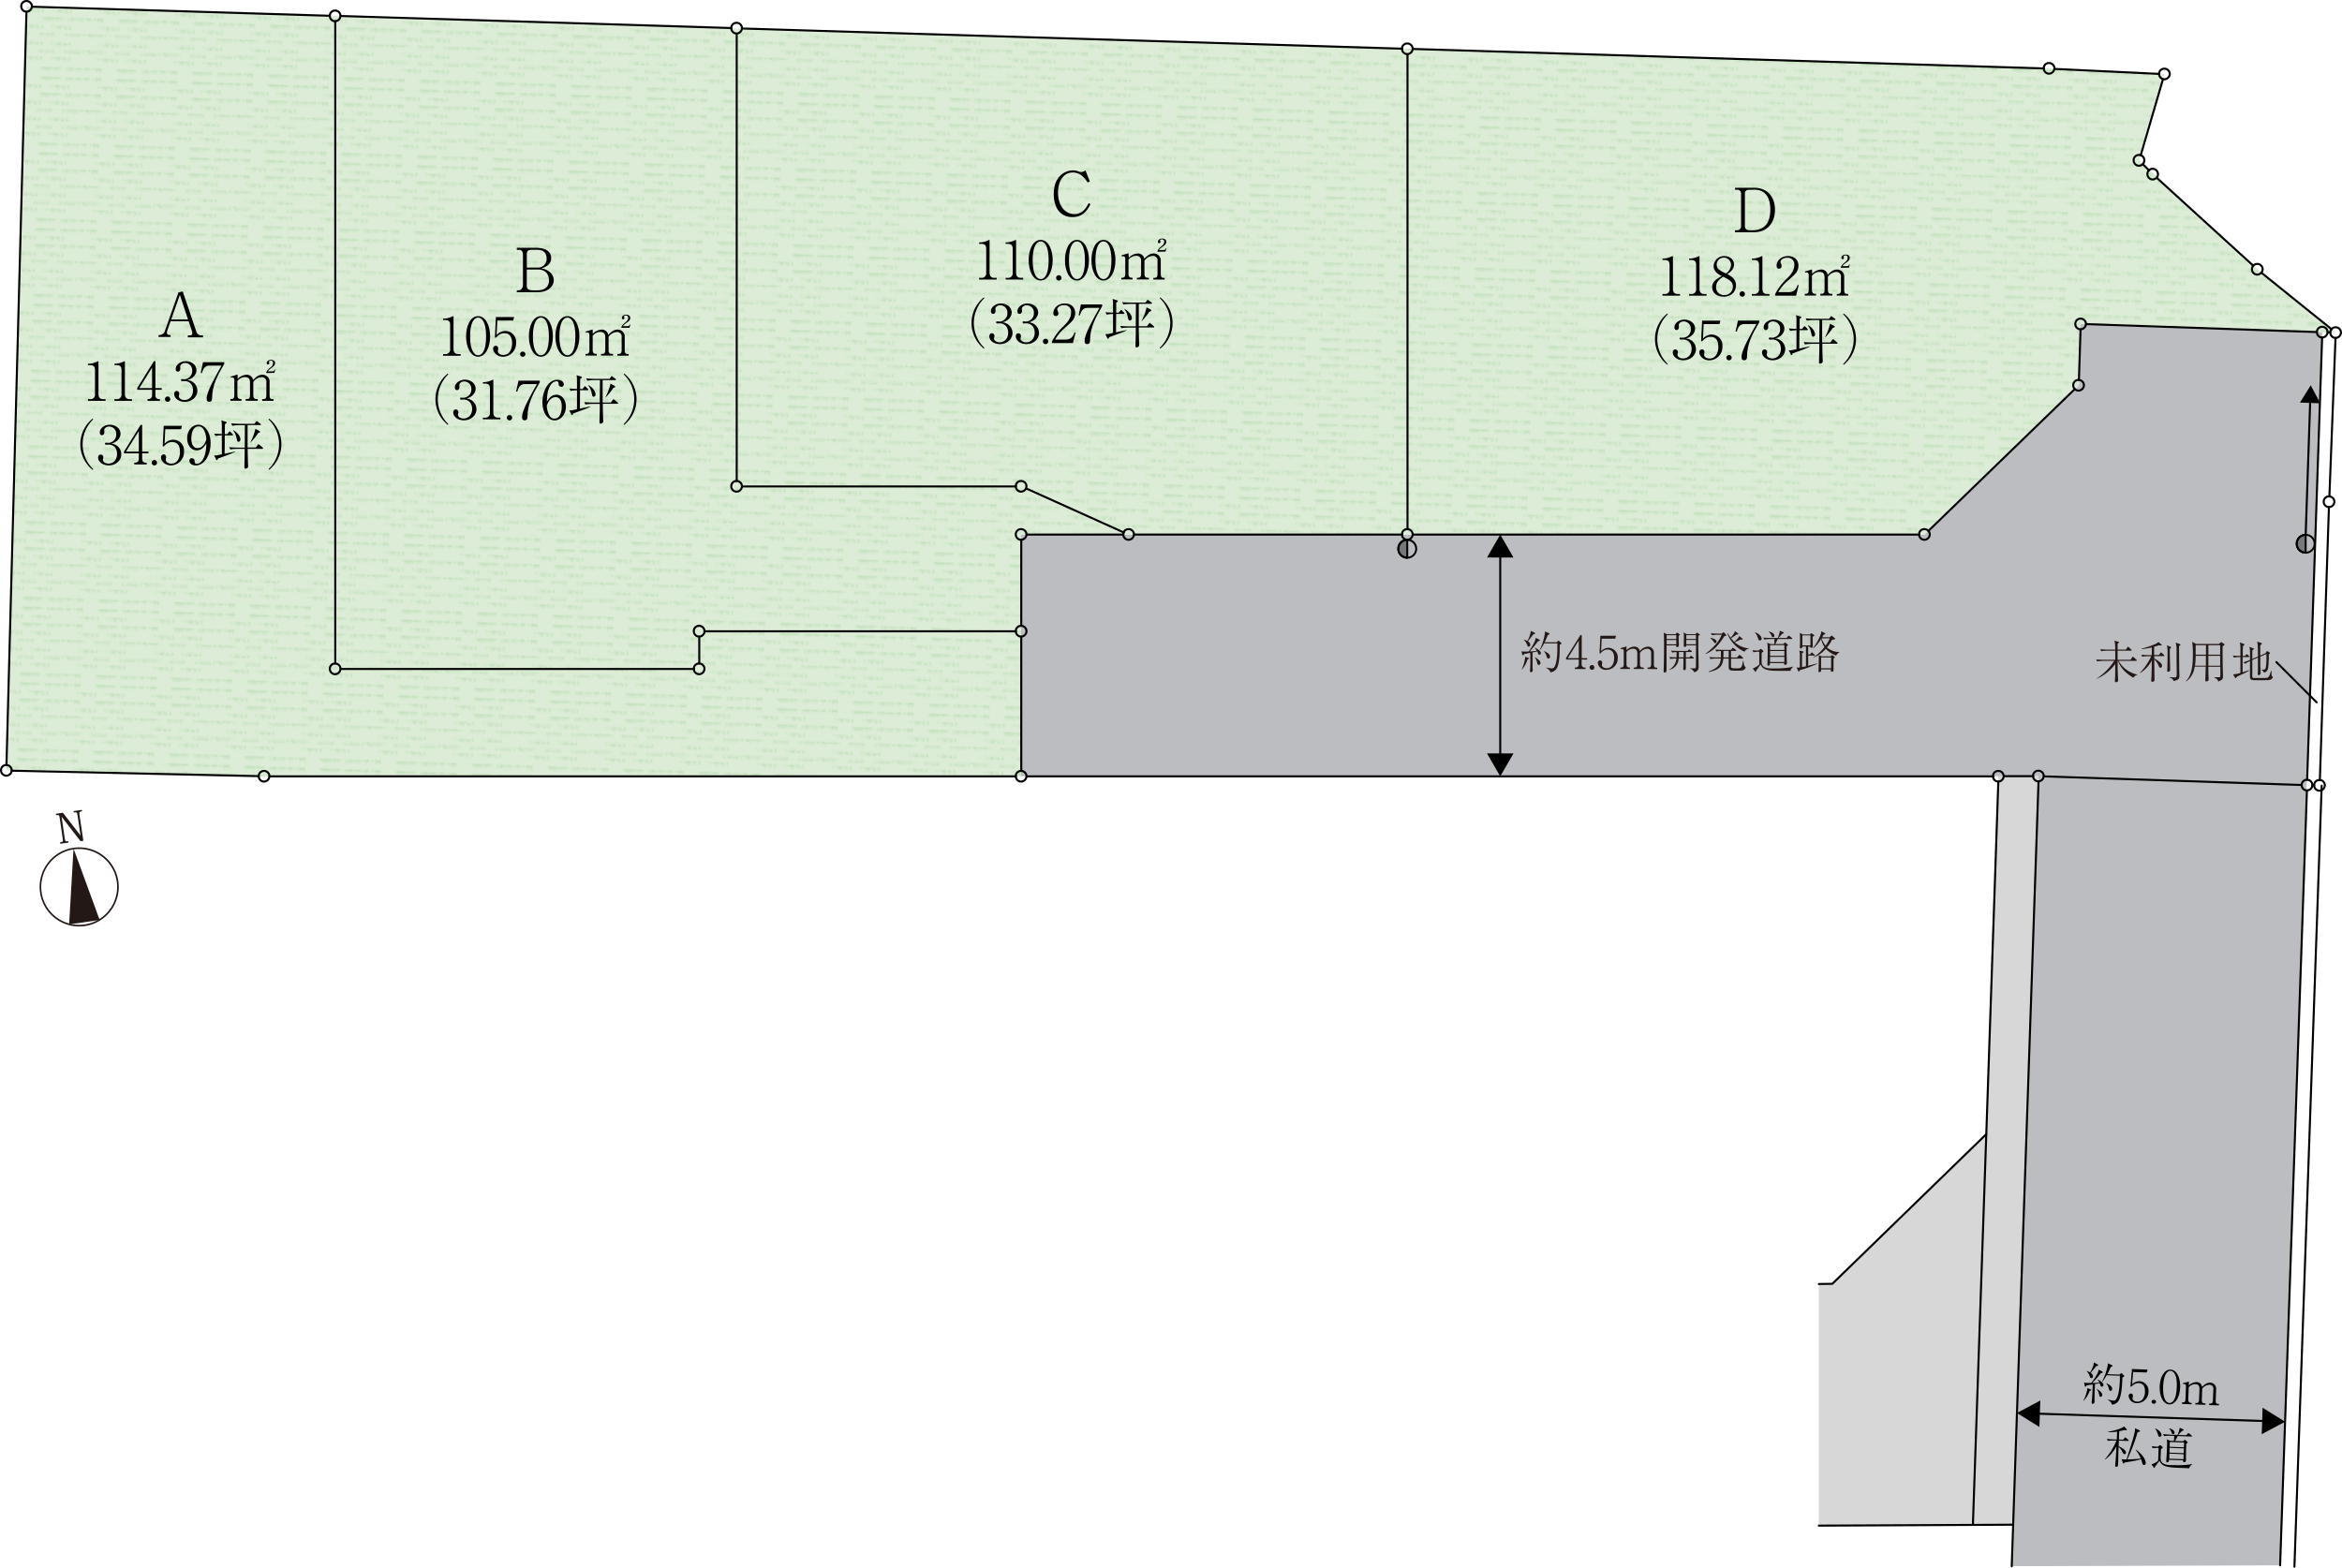 <svg xmlns="http://www.w3.org/2000/svg" xmlns:xlink="http://www.w3.org/1999/xlink" width="974.82" height="652.62" viewBox="0 0 974.82 652.62"><defs><clipPath id="clip-path"><rect width="37.63" height="37.44" style="fill:none"/></clipPath><pattern id="芝" data-name="芝" width="37.63" height="37.44" patternTransform="translate(1291.64 1083.91) rotate(1.97) scale(0.83)" patternUnits="userSpaceOnUse" viewBox="0 0 37.63 37.44"><rect width="37.63" height="37.44" style="fill:none"/><g style="clip-path:url(#clip-path)"><line x1="2.58" y1="35.24" x2="2.73" y2="36.29" style="fill:none;stroke:#89c681;stroke-linecap:round;stroke-miterlimit:2;stroke-width:0.3px"/><line x1="20.52" y1="36.49" x2="20.52" y2="35.24" style="fill:none;stroke:#89c681;stroke-linecap:round;stroke-miterlimit:2;stroke-width:0.3px"/><line x1="7.27" y1="36.44" x2="7.47" y2="35.09" style="fill:none;stroke:#89c681;stroke-linecap:round;stroke-miterlimit:2;stroke-width:0.3px"/><line x1="9.33" y1="36.39" x2="9.08" y2="35.09" style="fill:none;stroke:#89c681;stroke-linecap:round;stroke-miterlimit:2;stroke-width:0.3px"/><line x1="18.52" y1="36.34" x2="18.67" y2="35.24" style="fill:none;stroke:#89c681;stroke-linecap:round;stroke-miterlimit:2;stroke-width:0.3px"/><line x1="21.67" y1="36.34" x2="21.47" y2="35.29" style="fill:none;stroke:#89c681;stroke-linecap:round;stroke-miterlimit:2;stroke-width:0.3px"/><line x1="22.52" y1="36.34" x2="22.52" y2="35.39" style="fill:none;stroke:#89c681;stroke-linecap:round;stroke-miterlimit:2;stroke-width:0.3px"/><line x1="24.58" y1="36.34" x2="24.73" y2="35.39" style="fill:none;stroke:#89c681;stroke-linecap:round;stroke-miterlimit:2;stroke-width:0.3px"/><line x1="31.92" y1="36.34" x2="31.97" y2="35.49" style="fill:none;stroke:#89c681;stroke-linecap:round;stroke-miterlimit:2;stroke-width:0.3px"/><line x1="32.88" y1="36.34" x2="32.67" y2="35.29" style="fill:none;stroke:#89c681;stroke-linecap:round;stroke-miterlimit:2;stroke-width:0.3px"/><line x1="34.02" y1="36.34" x2="33.92" y2="35.24" style="fill:none;stroke:#89c681;stroke-linecap:round;stroke-miterlimit:2;stroke-width:0.3px"/><line x1="19.58" y1="36.29" x2="19.68" y2="35.19" style="fill:none;stroke:#89c681;stroke-linecap:round;stroke-miterlimit:2;stroke-width:0.3px"/><line x1="30.77" y1="36.29" x2="30.92" y2="35.49" style="fill:none;stroke:#89c681;stroke-linecap:round;stroke-miterlimit:2;stroke-width:0.3px"/><line x1="36.17" y1="36.29" x2="36.27" y2="35.44" style="fill:none;stroke:#89c681;stroke-linecap:round;stroke-miterlimit:2;stroke-width:0.3px"/><line x1="37.13" y1="36.29" x2="37.13" y2="35.44" style="fill:none;stroke:#89c681;stroke-linecap:round;stroke-miterlimit:2;stroke-width:0.3px"/><line x1="8.33" y1="36.09" x2="8.38" y2="35.24" style="fill:none;stroke:#89c681;stroke-linecap:round;stroke-miterlimit:2;stroke-width:0.3px"/><line x1="25.73" y1="36.04" x2="25.63" y2="35.29" style="fill:none;stroke:#89c681;stroke-linecap:round;stroke-miterlimit:2;stroke-width:0.3px"/><line x1="26.63" y1="36.04" x2="26.42" y2="35.39" style="fill:none;stroke:#89c681;stroke-linecap:round;stroke-miterlimit:2;stroke-width:0.3px"/><line x1="35.08" y1="36.04" x2="35.23" y2="35.39" style="fill:none;stroke:#89c681;stroke-linecap:round;stroke-miterlimit:2;stroke-width:0.3px"/><line x1="3.77" y1="35.89" x2="3.72" y2="35.14" style="fill:none;stroke:#89c681;stroke-linecap:round;stroke-miterlimit:2;stroke-width:0.3px"/><line x1="1.42" y1="35.69" x2="1.37" y2="35.24" style="fill:none;stroke:#89c681;stroke-linecap:round;stroke-miterlimit:2;stroke-width:0.3px"/><line x1="23.67" y1="35.69" x2="23.72" y2="35.24" style="fill:none;stroke:#89c681;stroke-linecap:round;stroke-miterlimit:2;stroke-width:0.3px"/><line x1="6.02" y1="35.59" x2="6.02" y2="35.24" style="fill:none;stroke:#89c681;stroke-linecap:round;stroke-miterlimit:2;stroke-width:0.3px"/><line x1="5.17" y1="35.49" x2="5.17" y2="35.24" style="fill:none;stroke:#89c681;stroke-linecap:round;stroke-miterlimit:2;stroke-width:0.3px"/><line x1="27.42" y1="35.49" x2="27.37" y2="35.29" style="fill:none;stroke:#89c681;stroke-linecap:round;stroke-miterlimit:2;stroke-width:0.3px"/><line x1="17.88" y1="35.44" x2="17.88" y2="35.29" style="fill:none;stroke:#89c681;stroke-linecap:round;stroke-miterlimit:2;stroke-width:0.3px"/><line x1="0.48" y1="35.24" x2="0.48" y2="35.24" style="fill:none;stroke:#89c681;stroke-linecap:round;stroke-miterlimit:2;stroke-width:0.3px"/><line x1="2.58" y1="10.26" x2="2.73" y2="11.31" style="fill:none;stroke:#89c681;stroke-linecap:round;stroke-miterlimit:2;stroke-width:0.3px"/><line x1="20.52" y1="11.51" x2="20.52" y2="10.26" style="fill:none;stroke:#89c681;stroke-linecap:round;stroke-miterlimit:2;stroke-width:0.3px"/><line x1="7.27" y1="11.46" x2="7.47" y2="10.11" style="fill:none;stroke:#89c681;stroke-linecap:round;stroke-miterlimit:2;stroke-width:0.3px"/><line x1="9.33" y1="11.42" x2="9.08" y2="10.12" style="fill:none;stroke:#89c681;stroke-linecap:round;stroke-miterlimit:2;stroke-width:0.3px"/><line x1="18.52" y1="11.36" x2="18.67" y2="10.26" style="fill:none;stroke:#89c681;stroke-linecap:round;stroke-miterlimit:2;stroke-width:0.3px"/><line x1="21.67" y1="11.36" x2="21.47" y2="10.31" style="fill:none;stroke:#89c681;stroke-linecap:round;stroke-miterlimit:2;stroke-width:0.3px"/><line x1="22.52" y1="11.36" x2="22.52" y2="10.41" style="fill:none;stroke:#89c681;stroke-linecap:round;stroke-miterlimit:2;stroke-width:0.3px"/><line x1="24.58" y1="11.36" x2="24.73" y2="10.41" style="fill:none;stroke:#89c681;stroke-linecap:round;stroke-miterlimit:2;stroke-width:0.3px"/><line x1="31.92" y1="11.36" x2="31.97" y2="10.51" style="fill:none;stroke:#89c681;stroke-linecap:round;stroke-miterlimit:2;stroke-width:0.3px"/><line x1="32.88" y1="11.36" x2="32.67" y2="10.31" style="fill:none;stroke:#89c681;stroke-linecap:round;stroke-miterlimit:2;stroke-width:0.3px"/><line x1="34.02" y1="11.36" x2="33.92" y2="10.26" style="fill:none;stroke:#89c681;stroke-linecap:round;stroke-miterlimit:2;stroke-width:0.3px"/><line x1="19.58" y1="11.31" x2="19.68" y2="10.21" style="fill:none;stroke:#89c681;stroke-linecap:round;stroke-miterlimit:2;stroke-width:0.3px"/><line x1="30.77" y1="11.31" x2="30.92" y2="10.51" style="fill:none;stroke:#89c681;stroke-linecap:round;stroke-miterlimit:2;stroke-width:0.3px"/><line x1="36.17" y1="11.31" x2="36.27" y2="10.46" style="fill:none;stroke:#89c681;stroke-linecap:round;stroke-miterlimit:2;stroke-width:0.3px"/><line x1="37.13" y1="11.31" x2="37.13" y2="10.46" style="fill:none;stroke:#89c681;stroke-linecap:round;stroke-miterlimit:2;stroke-width:0.3px"/><line x1="8.33" y1="11.11" x2="8.38" y2="10.26" style="fill:none;stroke:#89c681;stroke-linecap:round;stroke-miterlimit:2;stroke-width:0.3px"/><line x1="25.73" y1="11.06" x2="25.63" y2="10.31" style="fill:none;stroke:#89c681;stroke-linecap:round;stroke-miterlimit:2;stroke-width:0.3px"/><line x1="26.63" y1="11.06" x2="26.42" y2="10.41" style="fill:none;stroke:#89c681;stroke-linecap:round;stroke-miterlimit:2;stroke-width:0.3px"/><line x1="35.08" y1="11.06" x2="35.23" y2="10.41" style="fill:none;stroke:#89c681;stroke-linecap:round;stroke-miterlimit:2;stroke-width:0.3px"/><line x1="3.77" y1="10.92" x2="3.72" y2="10.17" style="fill:none;stroke:#89c681;stroke-linecap:round;stroke-miterlimit:2;stroke-width:0.3px"/><line x1="1.42" y1="10.71" x2="1.37" y2="10.26" style="fill:none;stroke:#89c681;stroke-linecap:round;stroke-miterlimit:2;stroke-width:0.3px"/><line x1="23.67" y1="10.71" x2="23.72" y2="10.26" style="fill:none;stroke:#89c681;stroke-linecap:round;stroke-miterlimit:2;stroke-width:0.3px"/><line x1="6.02" y1="10.61" x2="6.02" y2="10.26" style="fill:none;stroke:#89c681;stroke-linecap:round;stroke-miterlimit:2;stroke-width:0.3px"/><line x1="5.17" y1="10.51" x2="5.17" y2="10.26" style="fill:none;stroke:#89c681;stroke-linecap:round;stroke-miterlimit:2;stroke-width:0.3px"/><line x1="27.42" y1="10.51" x2="27.37" y2="10.31" style="fill:none;stroke:#89c681;stroke-linecap:round;stroke-miterlimit:2;stroke-width:0.3px"/><line x1="17.88" y1="10.46" x2="17.88" y2="10.31" style="fill:none;stroke:#89c681;stroke-linecap:round;stroke-miterlimit:2;stroke-width:0.3px"/><line x1="0.48" y1="10.26" x2="0.48" y2="10.26" style="fill:none;stroke:#89c681;stroke-linecap:round;stroke-miterlimit:2;stroke-width:0.3px"/><path d="M4,26.54c-.2.3.15,1.1.2,1.2" style="fill:none;stroke:#89c681;stroke-linecap:round;stroke-miterlimit:2;stroke-width:0.3px"/><line x1="12.44" y1="31.5" x2="12.24" y2="30.2" style="fill:none;stroke:#89c681;stroke-linecap:round;stroke-miterlimit:2;stroke-width:0.3px"/><line x1="15.69" y1="31.45" x2="15.79" y2="30.45" style="fill:none;stroke:#89c681;stroke-linecap:round;stroke-miterlimit:2;stroke-width:0.3px"/><line x1="17.09" y1="31.4" x2="17.24" y2="30.25" style="fill:none;stroke:#89c681;stroke-linecap:round;stroke-miterlimit:2;stroke-width:0.3px"/><line x1="31.13" y1="27.64" x2="30.97" y2="26.84" style="fill:none;stroke:#89c681;stroke-linecap:round;stroke-miterlimit:2;stroke-width:0.3px"/><line x1="36.83" y1="27.64" x2="36.88" y2="26.84" style="fill:none;stroke:#89c681;stroke-linecap:round;stroke-miterlimit:2;stroke-width:0.3px"/><line x1="11.54" y1="31.15" x2="11.34" y2="30.2" style="fill:none;stroke:#89c681;stroke-linecap:round;stroke-miterlimit:2;stroke-width:0.3px"/><line x1="35.63" y1="27.59" x2="35.63" y2="26.89" style="fill:none;stroke:#89c681;stroke-linecap:round;stroke-miterlimit:2;stroke-width:0.3px"/><line x1="29.88" y1="27.54" x2="29.77" y2="26.89" style="fill:none;stroke:#89c681;stroke-linecap:round;stroke-miterlimit:2;stroke-width:0.3px"/><line x1="32.38" y1="27.54" x2="32.32" y2="26.74" style="fill:none;stroke:#89c681;stroke-linecap:round;stroke-miterlimit:2;stroke-width:0.3px"/><line x1="34.42" y1="27.54" x2="34.47" y2="26.89" style="fill:none;stroke:#89c681;stroke-linecap:round;stroke-miterlimit:2;stroke-width:0.3px"/><line x1="8.92" y1="27.49" x2="8.82" y2="26.59" style="fill:none;stroke:#89c681;stroke-linecap:round;stroke-miterlimit:2;stroke-width:0.3px"/><line x1="14.54" y1="31.05" x2="14.59" y2="30.45" style="fill:none;stroke:#89c681;stroke-linecap:round;stroke-miterlimit:2;stroke-width:0.3px"/><line x1="33.52" y1="27.49" x2="33.47" y2="26.84" style="fill:none;stroke:#89c681;stroke-linecap:round;stroke-miterlimit:2;stroke-width:0.3px"/><line x1="0.52" y1="27.24" x2="1.07" y2="26.54" style="fill:none;stroke:#89c681;stroke-linecap:round;stroke-miterlimit:2;stroke-width:0.3px"/><line x1="3.23" y1="27.44" x2="3.18" y2="26.64" style="fill:none;stroke:#89c681;stroke-linecap:round;stroke-miterlimit:2;stroke-width:0.3px"/><line x1="10.04" y1="30.9" x2="10.09" y2="30.4" style="fill:none;stroke:#89c681;stroke-linecap:round;stroke-miterlimit:2;stroke-width:0.3px"/><line x1="6.67" y1="27.24" x2="6.72" y2="26.69" style="fill:none;stroke:#89c681;stroke-linecap:round;stroke-miterlimit:2;stroke-width:0.3px"/><line x1="5.52" y1="27.19" x2="5.57" y2="26.69" style="fill:none;stroke:#89c681;stroke-linecap:round;stroke-miterlimit:2;stroke-width:0.3px"/><line x1="7.83" y1="27.19" x2="7.78" y2="26.74" style="fill:none;stroke:#89c681;stroke-linecap:round;stroke-miterlimit:2;stroke-width:0.3px"/><line x1="9.73" y1="27.14" x2="9.83" y2="26.64" style="fill:none;stroke:#89c681;stroke-linecap:round;stroke-miterlimit:2;stroke-width:0.3px"/><polyline points="10.97 26.69 11.03 27.14 11.13 27.04" style="fill:none;stroke:#89c681;stroke-linecap:round;stroke-miterlimit:2;stroke-width:0.3px"/><line x1="8.59" y1="30.55" x2="8.64" y2="30.25" style="fill:none;stroke:#89c681;stroke-linecap:round;stroke-miterlimit:2;stroke-width:0.3px"/><line x1="13.54" y1="30.55" x2="13.54" y2="30.3" style="fill:none;stroke:#89c681;stroke-linecap:round;stroke-miterlimit:2;stroke-width:0.3px"/><line x1="26.41" y1="31.5" x2="26.21" y2="30.2" style="fill:none;stroke:#89c681;stroke-linecap:round;stroke-miterlimit:2;stroke-width:0.3px"/><line x1="29.66" y1="31.45" x2="29.76" y2="30.45" style="fill:none;stroke:#89c681;stroke-linecap:round;stroke-miterlimit:2;stroke-width:0.3px"/><line x1="31.06" y1="31.4" x2="31.21" y2="30.25" style="fill:none;stroke:#89c681;stroke-linecap:round;stroke-miterlimit:2;stroke-width:0.3px"/><line x1="25.51" y1="31.15" x2="25.31" y2="30.2" style="fill:none;stroke:#89c681;stroke-linecap:round;stroke-miterlimit:2;stroke-width:0.3px"/><line x1="28.51" y1="31.05" x2="28.56" y2="30.45" style="fill:none;stroke:#89c681;stroke-linecap:round;stroke-miterlimit:2;stroke-width:0.3px"/><line x1="24.01" y1="30.9" x2="24.06" y2="30.4" style="fill:none;stroke:#89c681;stroke-linecap:round;stroke-miterlimit:2;stroke-width:0.3px"/><line x1="22.56" y1="30.55" x2="22.61" y2="30.25" style="fill:none;stroke:#89c681;stroke-linecap:round;stroke-miterlimit:2;stroke-width:0.3px"/><line x1="27.51" y1="30.55" x2="27.51" y2="30.3" style="fill:none;stroke:#89c681;stroke-linecap:round;stroke-miterlimit:2;stroke-width:0.3px"/><line x1="12.44" y1="24.02" x2="12.24" y2="22.72" style="fill:none;stroke:#89c681;stroke-linecap:round;stroke-miterlimit:2;stroke-width:0.3px"/><line x1="15.69" y1="23.97" x2="15.79" y2="22.97" style="fill:none;stroke:#89c681;stroke-linecap:round;stroke-miterlimit:2;stroke-width:0.3px"/><line x1="17.09" y1="23.92" x2="17.24" y2="22.77" style="fill:none;stroke:#89c681;stroke-linecap:round;stroke-miterlimit:2;stroke-width:0.3px"/><line x1="11.54" y1="23.67" x2="11.34" y2="22.72" style="fill:none;stroke:#89c681;stroke-linecap:round;stroke-miterlimit:2;stroke-width:0.3px"/><line x1="14.54" y1="23.57" x2="14.59" y2="22.97" style="fill:none;stroke:#89c681;stroke-linecap:round;stroke-miterlimit:2;stroke-width:0.3px"/><line x1="10.04" y1="23.42" x2="10.09" y2="22.92" style="fill:none;stroke:#89c681;stroke-linecap:round;stroke-miterlimit:2;stroke-width:0.3px"/><line x1="8.59" y1="23.07" x2="8.64" y2="22.77" style="fill:none;stroke:#89c681;stroke-linecap:round;stroke-miterlimit:2;stroke-width:0.3px"/><line x1="13.54" y1="23.07" x2="13.54" y2="22.82" style="fill:none;stroke:#89c681;stroke-linecap:round;stroke-miterlimit:2;stroke-width:0.3px"/><line x1="26.41" y1="24.02" x2="26.21" y2="22.72" style="fill:none;stroke:#89c681;stroke-linecap:round;stroke-miterlimit:2;stroke-width:0.3px"/><line x1="29.66" y1="23.97" x2="29.76" y2="22.97" style="fill:none;stroke:#89c681;stroke-linecap:round;stroke-miterlimit:2;stroke-width:0.3px"/><line x1="31.06" y1="23.92" x2="31.21" y2="22.77" style="fill:none;stroke:#89c681;stroke-linecap:round;stroke-miterlimit:2;stroke-width:0.3px"/><line x1="25.51" y1="23.67" x2="25.31" y2="22.72" style="fill:none;stroke:#89c681;stroke-linecap:round;stroke-miterlimit:2;stroke-width:0.3px"/><line x1="28.51" y1="23.57" x2="28.56" y2="22.97" style="fill:none;stroke:#89c681;stroke-linecap:round;stroke-miterlimit:2;stroke-width:0.3px"/><line x1="24.01" y1="23.42" x2="24.06" y2="22.92" style="fill:none;stroke:#89c681;stroke-linecap:round;stroke-miterlimit:2;stroke-width:0.3px"/><line x1="22.56" y1="23.07" x2="22.61" y2="22.77" style="fill:none;stroke:#89c681;stroke-linecap:round;stroke-miterlimit:2;stroke-width:0.3px"/><line x1="27.51" y1="23.07" x2="27.51" y2="22.82" style="fill:none;stroke:#89c681;stroke-linecap:round;stroke-miterlimit:2;stroke-width:0.3px"/><line x1="12.44" y1="15.77" x2="12.24" y2="14.47" style="fill:none;stroke:#89c681;stroke-linecap:round;stroke-miterlimit:2;stroke-width:0.3px"/><line x1="15.69" y1="15.72" x2="15.79" y2="14.72" style="fill:none;stroke:#89c681;stroke-linecap:round;stroke-miterlimit:2;stroke-width:0.3px"/><line x1="17.09" y1="15.67" x2="17.24" y2="14.52" style="fill:none;stroke:#89c681;stroke-linecap:round;stroke-miterlimit:2;stroke-width:0.3px"/><line x1="11.54" y1="15.42" x2="11.34" y2="14.47" style="fill:none;stroke:#89c681;stroke-linecap:round;stroke-miterlimit:2;stroke-width:0.3px"/><line x1="14.54" y1="15.32" x2="14.59" y2="14.72" style="fill:none;stroke:#89c681;stroke-linecap:round;stroke-miterlimit:2;stroke-width:0.3px"/><line x1="10.04" y1="15.17" x2="10.09" y2="14.67" style="fill:none;stroke:#89c681;stroke-linecap:round;stroke-miterlimit:2;stroke-width:0.3px"/><line x1="8.59" y1="14.82" x2="8.64" y2="14.52" style="fill:none;stroke:#89c681;stroke-linecap:round;stroke-miterlimit:2;stroke-width:0.3px"/><line x1="13.54" y1="14.82" x2="13.54" y2="14.57" style="fill:none;stroke:#89c681;stroke-linecap:round;stroke-miterlimit:2;stroke-width:0.3px"/><line x1="26.41" y1="15.77" x2="26.21" y2="14.47" style="fill:none;stroke:#89c681;stroke-linecap:round;stroke-miterlimit:2;stroke-width:0.3px"/><line x1="29.66" y1="15.72" x2="29.76" y2="14.72" style="fill:none;stroke:#89c681;stroke-linecap:round;stroke-miterlimit:2;stroke-width:0.3px"/><line x1="31.06" y1="15.67" x2="31.21" y2="14.52" style="fill:none;stroke:#89c681;stroke-linecap:round;stroke-miterlimit:2;stroke-width:0.3px"/><line x1="25.51" y1="15.42" x2="25.31" y2="14.47" style="fill:none;stroke:#89c681;stroke-linecap:round;stroke-miterlimit:2;stroke-width:0.3px"/><line x1="28.51" y1="15.32" x2="28.56" y2="14.72" style="fill:none;stroke:#89c681;stroke-linecap:round;stroke-miterlimit:2;stroke-width:0.3px"/><line x1="24.01" y1="15.17" x2="24.06" y2="14.67" style="fill:none;stroke:#89c681;stroke-linecap:round;stroke-miterlimit:2;stroke-width:0.3px"/><line x1="22.56" y1="14.82" x2="22.61" y2="14.52" style="fill:none;stroke:#89c681;stroke-linecap:round;stroke-miterlimit:2;stroke-width:0.3px"/><line x1="27.51" y1="14.82" x2="27.51" y2="14.57" style="fill:none;stroke:#89c681;stroke-linecap:round;stroke-miterlimit:2;stroke-width:0.3px"/><line x1="2.58" y1="2.06" x2="2.73" y2="3.11" style="fill:none;stroke:#89c681;stroke-linecap:round;stroke-miterlimit:2;stroke-width:0.3px"/><line x1="20.52" y1="3.31" x2="20.52" y2="2.06" style="fill:none;stroke:#89c681;stroke-linecap:round;stroke-miterlimit:2;stroke-width:0.3px"/><line x1="7.27" y1="3.26" x2="7.47" y2="1.91" style="fill:none;stroke:#89c681;stroke-linecap:round;stroke-miterlimit:2;stroke-width:0.3px"/><line x1="9.33" y1="3.21" x2="9.08" y2="1.91" style="fill:none;stroke:#89c681;stroke-linecap:round;stroke-miterlimit:2;stroke-width:0.3px"/><line x1="18.52" y1="3.16" x2="18.67" y2="2.06" style="fill:none;stroke:#89c681;stroke-linecap:round;stroke-miterlimit:2;stroke-width:0.3px"/><line x1="21.67" y1="3.16" x2="21.47" y2="2.11" style="fill:none;stroke:#89c681;stroke-linecap:round;stroke-miterlimit:2;stroke-width:0.3px"/><line x1="22.52" y1="3.16" x2="22.52" y2="2.21" style="fill:none;stroke:#89c681;stroke-linecap:round;stroke-miterlimit:2;stroke-width:0.3px"/><line x1="24.58" y1="3.16" x2="24.73" y2="2.21" style="fill:none;stroke:#89c681;stroke-linecap:round;stroke-miterlimit:2;stroke-width:0.3px"/><line x1="31.92" y1="3.16" x2="31.97" y2="2.31" style="fill:none;stroke:#89c681;stroke-linecap:round;stroke-miterlimit:2;stroke-width:0.3px"/><line x1="32.88" y1="3.16" x2="32.67" y2="2.11" style="fill:none;stroke:#89c681;stroke-linecap:round;stroke-miterlimit:2;stroke-width:0.3px"/><line x1="34.02" y1="3.16" x2="33.92" y2="2.06" style="fill:none;stroke:#89c681;stroke-linecap:round;stroke-miterlimit:2;stroke-width:0.3px"/><line x1="19.58" y1="3.11" x2="19.68" y2="2.01" style="fill:none;stroke:#89c681;stroke-linecap:round;stroke-miterlimit:2;stroke-width:0.3px"/><line x1="30.77" y1="3.11" x2="30.92" y2="2.31" style="fill:none;stroke:#89c681;stroke-linecap:round;stroke-miterlimit:2;stroke-width:0.3px"/><line x1="36.17" y1="3.11" x2="36.27" y2="2.26" style="fill:none;stroke:#89c681;stroke-linecap:round;stroke-miterlimit:2;stroke-width:0.3px"/><line x1="37.13" y1="3.11" x2="37.13" y2="2.26" style="fill:none;stroke:#89c681;stroke-linecap:round;stroke-miterlimit:2;stroke-width:0.3px"/><line x1="8.33" y1="2.91" x2="8.38" y2="2.06" style="fill:none;stroke:#89c681;stroke-linecap:round;stroke-miterlimit:2;stroke-width:0.3px"/><line x1="25.73" y1="2.86" x2="25.63" y2="2.11" style="fill:none;stroke:#89c681;stroke-linecap:round;stroke-miterlimit:2;stroke-width:0.3px"/><line x1="26.63" y1="2.86" x2="26.42" y2="2.21" style="fill:none;stroke:#89c681;stroke-linecap:round;stroke-miterlimit:2;stroke-width:0.3px"/><line x1="35.08" y1="2.86" x2="35.23" y2="2.21" style="fill:none;stroke:#89c681;stroke-linecap:round;stroke-miterlimit:2;stroke-width:0.3px"/><line x1="3.77" y1="2.71" x2="3.72" y2="1.96" style="fill:none;stroke:#89c681;stroke-linecap:round;stroke-miterlimit:2;stroke-width:0.3px"/><line x1="1.42" y1="2.51" x2="1.37" y2="2.06" style="fill:none;stroke:#89c681;stroke-linecap:round;stroke-miterlimit:2;stroke-width:0.3px"/><line x1="23.67" y1="2.51" x2="23.72" y2="2.06" style="fill:none;stroke:#89c681;stroke-linecap:round;stroke-miterlimit:2;stroke-width:0.3px"/><line x1="6.02" y1="2.41" x2="6.02" y2="2.06" style="fill:none;stroke:#89c681;stroke-linecap:round;stroke-miterlimit:2;stroke-width:0.3px"/><line x1="5.17" y1="2.31" x2="5.17" y2="2.06" style="fill:none;stroke:#89c681;stroke-linecap:round;stroke-miterlimit:2;stroke-width:0.3px"/><line x1="27.42" y1="2.31" x2="27.37" y2="2.11" style="fill:none;stroke:#89c681;stroke-linecap:round;stroke-miterlimit:2;stroke-width:0.3px"/><line x1="17.88" y1="2.26" x2="17.88" y2="2.11" style="fill:none;stroke:#89c681;stroke-linecap:round;stroke-miterlimit:2;stroke-width:0.3px"/><line x1="0.48" y1="2.06" x2="0.48" y2="2.06" style="fill:none;stroke:#89c681;stroke-linecap:round;stroke-miterlimit:2;stroke-width:0.3px"/><line x1="12.44" y1="7.56" x2="12.24" y2="6.26" style="fill:none;stroke:#89c681;stroke-linecap:round;stroke-miterlimit:2;stroke-width:0.3px"/><line x1="15.69" y1="7.51" x2="15.79" y2="6.51" style="fill:none;stroke:#89c681;stroke-linecap:round;stroke-miterlimit:2;stroke-width:0.3px"/><line x1="17.09" y1="7.46" x2="17.24" y2="6.31" style="fill:none;stroke:#89c681;stroke-linecap:round;stroke-miterlimit:2;stroke-width:0.3px"/><line x1="11.54" y1="7.21" x2="11.34" y2="6.26" style="fill:none;stroke:#89c681;stroke-linecap:round;stroke-miterlimit:2;stroke-width:0.3px"/><line x1="14.54" y1="7.11" x2="14.59" y2="6.51" style="fill:none;stroke:#89c681;stroke-linecap:round;stroke-miterlimit:2;stroke-width:0.3px"/><line x1="10.04" y1="6.96" x2="10.09" y2="6.46" style="fill:none;stroke:#89c681;stroke-linecap:round;stroke-miterlimit:2;stroke-width:0.3px"/><line x1="8.59" y1="6.61" x2="8.64" y2="6.31" style="fill:none;stroke:#89c681;stroke-linecap:round;stroke-miterlimit:2;stroke-width:0.3px"/><line x1="13.54" y1="6.61" x2="13.54" y2="6.36" style="fill:none;stroke:#89c681;stroke-linecap:round;stroke-miterlimit:2;stroke-width:0.3px"/><line x1="26.41" y1="7.56" x2="26.21" y2="6.26" style="fill:none;stroke:#89c681;stroke-linecap:round;stroke-miterlimit:2;stroke-width:0.3px"/><line x1="29.66" y1="7.51" x2="29.76" y2="6.51" style="fill:none;stroke:#89c681;stroke-linecap:round;stroke-miterlimit:2;stroke-width:0.3px"/><line x1="31.06" y1="7.46" x2="31.21" y2="6.31" style="fill:none;stroke:#89c681;stroke-linecap:round;stroke-miterlimit:2;stroke-width:0.3px"/><line x1="25.51" y1="7.21" x2="25.31" y2="6.26" style="fill:none;stroke:#89c681;stroke-linecap:round;stroke-miterlimit:2;stroke-width:0.3px"/><line x1="28.51" y1="7.11" x2="28.56" y2="6.51" style="fill:none;stroke:#89c681;stroke-linecap:round;stroke-miterlimit:2;stroke-width:0.3px"/><line x1="24.01" y1="6.96" x2="24.06" y2="6.46" style="fill:none;stroke:#89c681;stroke-linecap:round;stroke-miterlimit:2;stroke-width:0.3px"/><line x1="22.56" y1="6.61" x2="22.61" y2="6.31" style="fill:none;stroke:#89c681;stroke-linecap:round;stroke-miterlimit:2;stroke-width:0.3px"/><line x1="27.51" y1="6.61" x2="27.51" y2="6.36" style="fill:none;stroke:#89c681;stroke-linecap:round;stroke-miterlimit:2;stroke-width:0.3px"/><line x1="2.13" y1="26.94" x2="2.13" y2="26.54" style="fill:none;stroke:#89c681;stroke-linecap:round;stroke-miterlimit:2;stroke-width:0.3px"/><path d="M4,18.12c-.2.3.15,1.1.2,1.2" style="fill:none;stroke:#89c681;stroke-linecap:round;stroke-miterlimit:2;stroke-width:0.3px"/><line x1="31.13" y1="19.22" x2="30.97" y2="18.42" style="fill:none;stroke:#89c681;stroke-linecap:round;stroke-miterlimit:2;stroke-width:0.3px"/><line x1="36.83" y1="19.22" x2="36.88" y2="18.42" style="fill:none;stroke:#89c681;stroke-linecap:round;stroke-miterlimit:2;stroke-width:0.3px"/><line x1="35.63" y1="19.17" x2="35.63" y2="18.47" style="fill:none;stroke:#89c681;stroke-linecap:round;stroke-miterlimit:2;stroke-width:0.3px"/><line x1="29.88" y1="19.12" x2="29.77" y2="18.47" style="fill:none;stroke:#89c681;stroke-linecap:round;stroke-miterlimit:2;stroke-width:0.3px"/><line x1="32.38" y1="19.12" x2="32.32" y2="18.32" style="fill:none;stroke:#89c681;stroke-linecap:round;stroke-miterlimit:2;stroke-width:0.3px"/><line x1="34.42" y1="19.12" x2="34.47" y2="18.47" style="fill:none;stroke:#89c681;stroke-linecap:round;stroke-miterlimit:2;stroke-width:0.3px"/><line x1="8.92" y1="19.07" x2="8.82" y2="18.17" style="fill:none;stroke:#89c681;stroke-linecap:round;stroke-miterlimit:2;stroke-width:0.3px"/><line x1="33.52" y1="19.07" x2="33.47" y2="18.42" style="fill:none;stroke:#89c681;stroke-linecap:round;stroke-miterlimit:2;stroke-width:0.3px"/><line x1="17.74" y1="19.22" x2="17.59" y2="18.42" style="fill:none;stroke:#89c681;stroke-linecap:round;stroke-miterlimit:2;stroke-width:0.3px"/><line x1="23.44" y1="19.22" x2="23.49" y2="18.42" style="fill:none;stroke:#89c681;stroke-linecap:round;stroke-miterlimit:2;stroke-width:0.3px"/><line x1="22.24" y1="19.17" x2="22.24" y2="18.47" style="fill:none;stroke:#89c681;stroke-linecap:round;stroke-miterlimit:2;stroke-width:0.3px"/><line x1="16.49" y1="19.12" x2="16.39" y2="18.47" style="fill:none;stroke:#89c681;stroke-linecap:round;stroke-miterlimit:2;stroke-width:0.3px"/><line x1="18.99" y1="19.12" x2="18.94" y2="18.32" style="fill:none;stroke:#89c681;stroke-linecap:round;stroke-miterlimit:2;stroke-width:0.3px"/><line x1="21.04" y1="19.12" x2="21.09" y2="18.47" style="fill:none;stroke:#89c681;stroke-linecap:round;stroke-miterlimit:2;stroke-width:0.3px"/><line x1="20.14" y1="19.07" x2="20.09" y2="18.42" style="fill:none;stroke:#89c681;stroke-linecap:round;stroke-miterlimit:2;stroke-width:0.3px"/><line x1="17.74" y1="27.6" x2="17.59" y2="26.8" style="fill:none;stroke:#89c681;stroke-linecap:round;stroke-miterlimit:2;stroke-width:0.3px"/><line x1="23.44" y1="27.6" x2="23.49" y2="26.8" style="fill:none;stroke:#89c681;stroke-linecap:round;stroke-miterlimit:2;stroke-width:0.3px"/><line x1="22.24" y1="27.55" x2="22.24" y2="26.85" style="fill:none;stroke:#89c681;stroke-linecap:round;stroke-miterlimit:2;stroke-width:0.3px"/><line x1="16.49" y1="27.5" x2="16.39" y2="26.85" style="fill:none;stroke:#89c681;stroke-linecap:round;stroke-miterlimit:2;stroke-width:0.3px"/><line x1="18.99" y1="27.5" x2="18.94" y2="26.7" style="fill:none;stroke:#89c681;stroke-linecap:round;stroke-miterlimit:2;stroke-width:0.3px"/><line x1="21.04" y1="27.5" x2="21.09" y2="26.85" style="fill:none;stroke:#89c681;stroke-linecap:round;stroke-miterlimit:2;stroke-width:0.3px"/><line x1="20.14" y1="27.45" x2="20.09" y2="26.8" style="fill:none;stroke:#89c681;stroke-linecap:round;stroke-miterlimit:2;stroke-width:0.3px"/><line x1="0.52" y1="18.82" x2="1.07" y2="18.12" style="fill:none;stroke:#89c681;stroke-linecap:round;stroke-miterlimit:2;stroke-width:0.3px"/><line x1="3.23" y1="19.02" x2="3.18" y2="18.22" style="fill:none;stroke:#89c681;stroke-linecap:round;stroke-miterlimit:2;stroke-width:0.3px"/><line x1="6.67" y1="18.82" x2="6.72" y2="18.27" style="fill:none;stroke:#89c681;stroke-linecap:round;stroke-miterlimit:2;stroke-width:0.3px"/><line x1="5.52" y1="18.77" x2="5.57" y2="18.27" style="fill:none;stroke:#89c681;stroke-linecap:round;stroke-miterlimit:2;stroke-width:0.3px"/><line x1="7.83" y1="18.77" x2="7.78" y2="18.32" style="fill:none;stroke:#89c681;stroke-linecap:round;stroke-miterlimit:2;stroke-width:0.3px"/><line x1="9.73" y1="18.72" x2="9.83" y2="18.22" style="fill:none;stroke:#89c681;stroke-linecap:round;stroke-miterlimit:2;stroke-width:0.3px"/><polyline points="10.97 18.27 11.03 18.72 11.13 18.62" style="fill:none;stroke:#89c681;stroke-linecap:round;stroke-miterlimit:2;stroke-width:0.3px"/><line x1="2.13" y1="18.52" x2="2.13" y2="18.12" style="fill:none;stroke:#89c681;stroke-linecap:round;stroke-miterlimit:2;stroke-width:0.3px"/><line x1="-0.13" y1="18.04" x2="-0.13" y2="18.74" style="fill:none;stroke:#89c681;stroke-linecap:round;stroke-miterlimit:2;stroke-width:0.3px"/></g></pattern></defs><g id="レイヤー_2" data-name="レイヤー 2"><g id="object"><polygon points="960.11 326.97 949.06 651.63 837.35 652 848.5 323.1 831.82 323.19 425.03 323.14 425.03 222.53 801.01 222.53 865.32 160.39 865.99 134.87 966.6 138.32 960.11 326.97" style="fill:#bcbdc0"/><path d="M35.36,385.51a16.47,16.47,0,1,1,13.9-18.7A16.5,16.5,0,0,1,35.36,385.51Zm-4.7-31.92a15.79,15.79,0,1,0,17.92,13.32A15.81,15.81,0,0,0,30.66,353.59Z" style="fill:#231815"/><polygon points="30.61 353.25 28.77 384.83 41.48 382.96 30.61 353.25" style="fill:#231815"/><path d="M26.16,338.31l7.35,9.52h0l-1.25-8.45c-.18-1.23-.33-1.33-1.54-1.15l-.09-.59,3.44-.5.08.59c-1.11.16-1.24.3-1.06,1.53L34.7,350l-1.19.18L25.64,340h0l1.31,9c.19,1.23.3,1.33,1.48,1.16l.09.59-3.42.5-.08-.59c1.19-.17,1.28-.31,1.09-1.53l-1.27-8.63c-.18-1.25-.29-1.32-1.5-1.14l-.09-.59Z" style="fill:#231815"/><polygon points="2.69 320.69 109.92 323.19 425.03 323.14 425.03 262.8 290.88 262.8 291.06 278.49 139.5 278.44 139.5 6.66 11.06 2.65 2.69 320.69" style="fill:#dcecd6"/><polygon points="139.5 278.44 291.06 278.49 290.88 262.8 425.03 262.8 425.03 222.53 469.74 222.49 425.08 202.5 306.65 202.5 306.65 11.86 139.5 6.66 139.5 278.44" style="fill:#dcecd6"/><polygon points="306.65 202.5 425.08 202.5 469.74 222.49 585.85 222.53 585.8 20.27 306.65 11.86 306.65 202.5" style="fill:#dcecd6"/><polygon points="585.85 222.53 801.01 222.53 865.32 160.39 865.99 134.87 966.6 138.32 972.17 138.46 939.56 112.09 890.32 66.73 900.91 30.81 852.89 28.45 585.8 20.27 585.85 222.53" style="fill:#dcecd6"/><polygon points="2.69 320.69 109.92 323.19 425.03 323.14 425.03 262.8 290.88 262.8 291.06 278.49 139.5 278.44 139.5 6.66 11.06 2.65 2.69 320.69" style="fill:url(#芝)"/><polygon points="139.5 278.44 291.06 278.49 290.88 262.8 425.03 262.8 425.03 222.53 469.74 222.49 425.08 202.5 306.65 202.5 306.65 11.86 139.5 6.66 139.5 278.44" style="fill:url(#芝)"/><polygon points="306.65 202.5 425.08 202.5 469.74 222.49 585.85 222.53 585.8 20.27 306.65 11.86 306.65 202.5" style="fill:url(#芝)"/><polygon points="585.85 222.53 801.01 222.53 865.32 160.39 865.99 134.87 966.6 138.32 972.17 138.46 939.56 112.09 890.32 66.73 900.91 30.81 852.89 28.45 585.8 20.27 585.85 222.53" style="fill:url(#芝)"/><polygon points="757.07 635.1 837.91 634.71 848.5 323.1 831.82 323.19 826.76 472.14 762.68 534.43 757.07 534.51 757.07 635.1" style="fill:#d7d7d8"/><polyline points="831.77 325.37 826.76 472.14 762.68 534.43 757.07 534.51" style="fill:none;stroke:#000;stroke-linecap:round;stroke-linejoin:round;stroke-width:0.851px"/><polyline points="757.07 635.1 821.18 634.8 837.91 634.71" style="fill:none;stroke:#000;stroke-linecap:round;stroke-linejoin:round;stroke-width:0.851px"/><line x1="837.35" y1="652.01" x2="848.5" y2="325.36" style="fill:none;stroke:#000;stroke-linecap:round;stroke-linejoin:round;stroke-width:0.851px"/><line x1="826.76" y1="472.15" x2="821.19" y2="634.8" style="fill:none;stroke:#000;stroke-linecap:round;stroke-linejoin:round;stroke-width:0.851px"/><line x1="949.06" y1="651.63" x2="960.22" y2="329.05" style="fill:none;stroke:#000;stroke-linecap:round;stroke-linejoin:round;stroke-width:0.851px"/><line x1="966.36" y1="327.07" x2="955.02" y2="652.19" style="fill:none;stroke:#000;stroke-linecap:round;stroke-linejoin:round;stroke-width:0.851px"/><line x1="847.45" y1="588.47" x2="943.2" y2="591.58" style="fill:none;stroke:#000;stroke-linecap:round;stroke-linejoin:round;stroke-width:0.851px"/><polygon points="848.88 594.03 839.52 588.21 849.24 583.01 848.88 594.03"/><polygon points="941.41 597.04 951.13 591.84 941.77 586.02 941.41 597.04"/><line x1="624.45" y1="230.47" x2="624.45" y2="315.26" style="fill:none;stroke:#000;stroke-linecap:round;stroke-linejoin:round;stroke-width:0.851px"/><polygon points="618.94 232.08 624.45 222.53 629.97 232.08 618.94 232.08"/><polygon points="618.94 313.64 624.45 323.19 629.97 313.64 618.94 313.64"/><path d="M13.28,2.6A2.22,2.22,0,0,0,11,.43,2.13,2.13,0,0,0,8.84,2.6,2.22,2.22,0,0,0,11,4.87,2.3,2.3,0,0,0,13.28,2.6" style="fill:none;stroke:#000;stroke-linecap:round;stroke-linejoin:round;stroke-width:0.851px"/><path d="M4.87,320.64a2.22,2.22,0,0,0-2.27-2.17,2.13,2.13,0,0,0-2.17,2.17,2.22,2.22,0,0,0,2.17,2.27,2.3,2.3,0,0,0,2.27-2.27" style="fill:none;stroke:#000;stroke-linecap:round;stroke-linejoin:round;stroke-width:0.851px"/><path d="M112.14,323.1a2.22,2.22,0,0,0-2.27-2.18,2.14,2.14,0,0,0-2.17,2.18,2.21,2.21,0,0,0,2.17,2.26,2.29,2.29,0,0,0,2.27-2.26" style="fill:none;stroke:#000;stroke-linecap:round;stroke-linejoin:round;stroke-width:0.851px"/><path d="M141.72,6.57a2.22,2.22,0,0,0-2.26-2.18,2.15,2.15,0,0,0-2.18,2.18,2.22,2.22,0,0,0,2.18,2.27,2.3,2.3,0,0,0,2.26-2.27" style="fill:none;stroke:#000;stroke-linecap:round;stroke-linejoin:round;stroke-width:0.851px"/><path d="M141.72,278.39a2.21,2.21,0,0,0-2.26-2.17,2.14,2.14,0,0,0-2.18,2.17,2.22,2.22,0,0,0,2.18,2.27,2.3,2.3,0,0,0,2.26-2.27" style="fill:none;stroke:#000;stroke-linecap:round;stroke-linejoin:round;stroke-width:0.851px"/><path d="M293.23,278.39a2.22,2.22,0,0,0-2.27-2.17,2.13,2.13,0,0,0-2.17,2.17,2.22,2.22,0,0,0,2.17,2.27,2.3,2.3,0,0,0,2.27-2.27" style="fill:none;stroke:#000;stroke-linecap:round;stroke-linejoin:round;stroke-width:0.851px"/><path d="M293.23,262.7a2.22,2.22,0,0,0-2.27-2.17,2.13,2.13,0,0,0-2.17,2.17A2.22,2.22,0,0,0,291,265a2.3,2.3,0,0,0,2.27-2.27" style="fill:none;stroke:#000;stroke-linecap:round;stroke-linejoin:round;stroke-width:0.851px"/><path d="M427.25,262.7a2.22,2.22,0,0,0-2.27-2.17,2.13,2.13,0,0,0-2.17,2.17A2.22,2.22,0,0,0,425,265a2.3,2.3,0,0,0,2.27-2.27" style="fill:none;stroke:#000;stroke-linecap:round;stroke-linejoin:round;stroke-width:0.851px"/><path d="M308.82,11.67a2.21,2.21,0,0,0-2.26-2.17,2.14,2.14,0,0,0-2.18,2.17,2.22,2.22,0,0,0,2.18,2.27,2.29,2.29,0,0,0,2.26-2.27" style="fill:none;stroke:#000;stroke-linecap:round;stroke-linejoin:round;stroke-width:0.851px"/><path d="M308.82,202.4a2.21,2.21,0,0,0-2.26-2.17,2.14,2.14,0,0,0-2.18,2.17,2.22,2.22,0,0,0,2.18,2.27,2.29,2.29,0,0,0,2.26-2.27" style="fill:none;stroke:#000;stroke-linecap:round;stroke-linejoin:round;stroke-width:0.851px"/><path d="M427.25,202.4a2.22,2.22,0,0,0-2.27-2.17,2.13,2.13,0,0,0-2.17,2.17,2.22,2.22,0,0,0,2.17,2.27,2.3,2.3,0,0,0,2.27-2.27" style="fill:none;stroke:#000;stroke-linecap:round;stroke-linejoin:round;stroke-width:0.851px"/><path d="M472,222.44a2.22,2.22,0,0,0-2.27-2.17,2.14,2.14,0,0,0-2.18,2.17,2.22,2.22,0,0,0,2.18,2.27,2.3,2.3,0,0,0,2.27-2.27" style="fill:none;stroke:#000;stroke-linecap:round;stroke-linejoin:round;stroke-width:0.851px"/><path d="M588,222.44a2.22,2.22,0,0,0-2.27-2.17,2.13,2.13,0,0,0-2.17,2.17,2.22,2.22,0,0,0,2.17,2.27,2.3,2.3,0,0,0,2.27-2.27" style="fill:none;stroke:#000;stroke-linecap:round;stroke-linejoin:round;stroke-width:0.851px"/><path d="M941.79,112.05a2.22,2.22,0,0,0-2.27-2.18,2.15,2.15,0,0,0-2.18,2.18,2.22,2.22,0,0,0,2.18,2.26,2.29,2.29,0,0,0,2.27-2.26" style="fill:none;stroke:#000;stroke-linecap:round;stroke-linejoin:round;stroke-width:0.851px"/><path d="M898.21,72.45A2.22,2.22,0,0,0,896,70.27a2.15,2.15,0,0,0-2.18,2.18A2.22,2.22,0,0,0,896,74.71a2.3,2.3,0,0,0,2.26-2.26" style="fill:none;stroke:#000;stroke-linecap:round;stroke-linejoin:round;stroke-width:0.851px"/><path d="M892.54,66.68a2.21,2.21,0,0,0-2.26-2.17,2.14,2.14,0,0,0-2.18,2.17A2.22,2.22,0,0,0,890.28,69a2.3,2.3,0,0,0,2.26-2.27" style="fill:none;stroke:#000;stroke-linecap:round;stroke-linejoin:round;stroke-width:0.851px"/><path d="M903.13,30.76a2.22,2.22,0,0,0-2.27-2.17,2.14,2.14,0,0,0-2.17,2.17A2.22,2.22,0,0,0,900.86,33a2.3,2.3,0,0,0,2.27-2.27" style="fill:none;stroke:#000;stroke-linecap:round;stroke-linejoin:round;stroke-width:0.851px"/><path d="M855.12,28.4a2.22,2.22,0,0,0-2.27-2.17,2.14,2.14,0,0,0-2.18,2.17,2.22,2.22,0,0,0,2.18,2.27,2.3,2.3,0,0,0,2.27-2.27" style="fill:none;stroke:#000;stroke-linecap:round;stroke-linejoin:round;stroke-width:0.851px"/><path d="M588,20.27a2.22,2.22,0,0,0-2.27-2.17,2.13,2.13,0,0,0-2.17,2.17,2.22,2.22,0,0,0,2.17,2.27A2.3,2.3,0,0,0,588,20.27" style="fill:none;stroke:#000;stroke-linecap:round;stroke-linejoin:round;stroke-width:0.851px"/><path d="M868.25,134.82a2.22,2.22,0,0,0-2.26-2.17,2.15,2.15,0,0,0-2.18,2.17,2.22,2.22,0,0,0,2.18,2.27,2.3,2.3,0,0,0,2.26-2.27" style="fill:none;stroke:#000;stroke-linecap:round;stroke-linejoin:round;stroke-width:0.851px"/><path d="M867.4,160.34a2.22,2.22,0,0,0-2.27-2.17,2.14,2.14,0,0,0-2.17,2.17,2.22,2.22,0,0,0,2.17,2.27,2.3,2.3,0,0,0,2.27-2.27" style="fill:none;stroke:#000;stroke-linecap:round;stroke-linejoin:round;stroke-width:0.851px"/><path d="M803.23,222.44a2.22,2.22,0,0,0-2.27-2.17,2.13,2.13,0,0,0-2.17,2.17,2.22,2.22,0,0,0,2.17,2.27,2.3,2.3,0,0,0,2.27-2.27" style="fill:none;stroke:#000;stroke-linecap:round;stroke-linejoin:round;stroke-width:0.851px"/><path d="M427.25,222.44a2.22,2.22,0,0,0-2.27-2.17,2.13,2.13,0,0,0-2.17,2.17,2.22,2.22,0,0,0,2.17,2.27,2.3,2.3,0,0,0,2.27-2.27" style="fill:none;stroke:#000;stroke-linecap:round;stroke-linejoin:round;stroke-width:0.851px"/><path d="M427.25,323.1a2.22,2.22,0,0,0-2.27-2.18,2.14,2.14,0,0,0-2.17,2.18,2.21,2.21,0,0,0,2.17,2.26,2.29,2.29,0,0,0,2.27-2.26" style="fill:none;stroke:#000;stroke-linecap:round;stroke-linejoin:round;stroke-width:0.851px"/><path d="M834,323.1a2.22,2.22,0,0,0-2.27-2.18,2.14,2.14,0,0,0-2.17,2.18,2.21,2.21,0,0,0,2.17,2.26A2.29,2.29,0,0,0,834,323.1" style="fill:none;stroke:#000;stroke-linecap:round;stroke-linejoin:round;stroke-width:0.851px"/><path d="M850.67,323a2.21,2.21,0,0,0-2.26-2.17,2.14,2.14,0,0,0-2.18,2.17,2.22,2.22,0,0,0,2.18,2.27,2.3,2.3,0,0,0,2.26-2.27" style="fill:none;stroke:#000;stroke-linecap:round;stroke-linejoin:round;stroke-width:0.851px"/><path d="M967.68,326.88a2.22,2.22,0,0,0-2.27-2.18,2.15,2.15,0,0,0-2.17,2.18,2.22,2.22,0,0,0,2.17,2.27,2.3,2.3,0,0,0,2.27-2.27" style="fill:none;stroke:#000;stroke-linecap:round;stroke-linejoin:round;stroke-width:0.851px"/><path d="M971.65,208.83a2.22,2.22,0,0,0-2.27-2.17,2.13,2.13,0,0,0-2.17,2.17,2.22,2.22,0,0,0,2.17,2.27,2.3,2.3,0,0,0,2.27-2.27" style="fill:none;stroke:#000;stroke-linecap:round;stroke-linejoin:round;stroke-width:0.851px"/><path d="M974.39,138.42a2.22,2.22,0,0,0-2.27-2.18,2.15,2.15,0,0,0-2.17,2.18,2.22,2.22,0,0,0,2.17,2.26,2.3,2.3,0,0,0,2.27-2.26" style="fill:none;stroke:#000;stroke-linecap:round;stroke-linejoin:round;stroke-width:0.851px"/><path d="M968.82,138.23a2.22,2.22,0,0,0-2.27-2.18,2.15,2.15,0,0,0-2.18,2.18,2.22,2.22,0,0,0,2.18,2.27,2.3,2.3,0,0,0,2.27-2.27" style="fill:none;stroke:#000;stroke-linecap:round;stroke-linejoin:round;stroke-width:0.851px"/><path d="M962.48,326.78a2.21,2.21,0,0,0-2.26-2.17,2.14,2.14,0,0,0-2.18,2.17,2.22,2.22,0,0,0,2.18,2.27,2.3,2.3,0,0,0,2.26-2.27" style="fill:none;stroke:#000;stroke-linecap:round;stroke-linejoin:round;stroke-width:0.851px"/><line x1="137.28" y1="6.57" x2="13.28" y2="2.79" style="fill:none;stroke:#000;stroke-linecap:round;stroke-linejoin:round;stroke-width:0.851px"/><line x1="11.01" y1="4.96" x2="2.69" y2="318.47" style="fill:none;stroke:#000;stroke-linecap:round;stroke-linejoin:round;stroke-width:0.851px"/><line x1="4.87" y1="320.83" x2="107.7" y2="323.1" style="fill:none;stroke:#000;stroke-linecap:round;stroke-linejoin:round;stroke-width:0.851px"/><line x1="112.14" y1="323.19" x2="422.9" y2="323.19" style="fill:none;stroke:#000;stroke-linecap:round;stroke-linejoin:round;stroke-width:0.851px"/><line x1="425.08" y1="320.92" x2="425.08" y2="265.06" style="fill:none;stroke:#000;stroke-linecap:round;stroke-linejoin:round;stroke-width:0.851px"/><line x1="427.35" y1="222.53" x2="467.61" y2="222.53" style="fill:none;stroke:#000;stroke-linecap:round;stroke-linejoin:round;stroke-width:0.851px"/><line x1="304.38" y1="11.67" x2="141.82" y2="6.66" style="fill:none;stroke:#000;stroke-linecap:round;stroke-linejoin:round;stroke-width:0.851px"/><line x1="139.55" y1="8.84" x2="139.55" y2="276.22" style="fill:none;stroke:#000;stroke-linecap:round;stroke-linejoin:round;stroke-width:0.851px"/><line x1="141.82" y1="278.49" x2="288.88" y2="278.49" style="fill:none;stroke:#000;stroke-linecap:round;stroke-linejoin:round;stroke-width:0.851px"/><line x1="291.06" y1="276.22" x2="291.06" y2="265.06" style="fill:none;stroke:#000;stroke-linecap:round;stroke-linejoin:round;stroke-width:0.851px"/><line x1="293.32" y1="262.8" x2="422.9" y2="262.8" style="fill:none;stroke:#000;stroke-linecap:round;stroke-linejoin:round;stroke-width:0.851px"/><line x1="425.08" y1="260.53" x2="425.08" y2="224.8" style="fill:none;stroke:#000;stroke-linecap:round;stroke-linejoin:round;stroke-width:0.851px"/><line x1="583.67" y1="20.27" x2="308.82" y2="11.86" style="fill:none;stroke:#000;stroke-linecap:round;stroke-linejoin:round;stroke-width:0.851px"/><line x1="306.65" y1="14.04" x2="306.65" y2="200.23" style="fill:none;stroke:#000;stroke-linecap:round;stroke-linejoin:round;stroke-width:0.851px"/><line x1="308.82" y1="202.5" x2="422.9" y2="202.5" style="fill:none;stroke:#000;stroke-linecap:round;stroke-linejoin:round;stroke-width:0.851px"/><line x1="427.16" y1="203.35" x2="467.8" y2="221.68" style="fill:none;stroke:#000;stroke-linecap:round;stroke-linejoin:round;stroke-width:0.851px"/><line x1="472.05" y1="222.53" x2="583.67" y2="222.53" style="fill:none;stroke:#000;stroke-linecap:round;stroke-linejoin:round;stroke-width:0.851px"/><line x1="588.11" y1="222.53" x2="798.79" y2="222.53" style="fill:none;stroke:#000;stroke-linecap:round;stroke-linejoin:round;stroke-width:0.851px"/><line x1="970.52" y1="137.09" x2="941.31" y2="113.56" style="fill:none;stroke:#000;stroke-linecap:round;stroke-linejoin:round;stroke-width:0.851px"/><line x1="937.91" y1="110.63" x2="897.74" y2="74.05" style="fill:none;stroke:#000;stroke-linecap:round;stroke-linejoin:round;stroke-width:0.851px"/><line x1="894.53" y1="70.93" x2="891.98" y2="68.38" style="fill:none;stroke:#000;stroke-linecap:round;stroke-linejoin:round;stroke-width:0.851px"/><line x1="891.03" y1="64.69" x2="900.29" y2="33.03" style="fill:none;stroke:#000;stroke-linecap:round;stroke-linejoin:round;stroke-width:0.851px"/><line x1="898.69" y1="30.76" x2="855.21" y2="28.69" style="fill:none;stroke:#000;stroke-linecap:round;stroke-linejoin:round;stroke-width:0.851px"/><line x1="850.77" y1="28.5" x2="588.11" y2="20.37" style="fill:none;stroke:#000;stroke-linecap:round;stroke-linejoin:round;stroke-width:0.851px"/><line x1="585.85" y1="22.54" x2="585.85" y2="220.36" style="fill:none;stroke:#000;stroke-linecap:round;stroke-linejoin:round;stroke-width:0.851px"/><line x1="964.37" y1="138.23" x2="868.35" y2="134.92" style="fill:none;stroke:#000;stroke-linecap:round;stroke-linejoin:round;stroke-width:0.851px"/><line x1="865.99" y1="137.09" x2="865.32" y2="158.17" style="fill:none;stroke:#000;stroke-linecap:round;stroke-linejoin:round;stroke-width:0.851px"/><line x1="863.62" y1="161.95" x2="802.66" y2="221.02" style="fill:none;stroke:#000;stroke-linecap:round;stroke-linejoin:round;stroke-width:0.851px"/><line x1="427.35" y1="323.19" x2="829.69" y2="323.19" style="fill:none;stroke:#000;stroke-linecap:round;stroke-linejoin:round;stroke-width:0.851px"/><line x1="834.13" y1="323.1" x2="846.33" y2="323.1" style="fill:none;stroke:#000;stroke-linecap:round;stroke-linejoin:round;stroke-width:0.851px"/><line x1="850.77" y1="323.19" x2="958.04" y2="326.78" style="fill:none;stroke:#000;stroke-linecap:round;stroke-linejoin:round;stroke-width:0.851px"/><line x1="965.6" y1="324.8" x2="969.38" y2="211.1" style="fill:none;stroke:#000;stroke-linecap:round;stroke-linejoin:round;stroke-width:0.851px"/><line x1="969.57" y1="206.66" x2="972.12" y2="140.68" style="fill:none;stroke:#000;stroke-linecap:round;stroke-linejoin:round;stroke-width:0.851px"/><line x1="969.95" y1="138.42" x2="968.82" y2="138.32" style="fill:none;stroke:#000;stroke-linecap:round;stroke-linejoin:round;stroke-width:0.851px"/><line x1="966.55" y1="140.5" x2="960.31" y2="324.61" style="fill:none;stroke:#000;stroke-linecap:round;stroke-linejoin:round;stroke-width:0.851px"/><line x1="962.48" y1="326.88" x2="963.24" y2="326.97" style="fill:none;stroke:#000;stroke-linecap:round;stroke-linejoin:round;stroke-width:0.851px"/><line x1="947.51" y1="275.62" x2="964.28" y2="292.39" style="fill:none;stroke:#000;stroke-linecap:round;stroke-linejoin:round;stroke-width:0.851px"/><path d="M959.7,230.09a3.73,3.73,0,1,1,0-7.46Z" style="fill:#777878;stroke:#000;stroke-linecap:round;stroke-linejoin:round;stroke-width:0.804px"/><circle cx="959.7" cy="226.36" r="3.73" style="fill:none;stroke:#000;stroke-linecap:round;stroke-linejoin:round;stroke-width:0.804px"/><path d="M585.75,232.17a3.73,3.73,0,0,1,0-7.46Z" style="fill:#777878;stroke:#000;stroke-linecap:round;stroke-linejoin:round;stroke-width:0.804px"/><circle cx="585.75" cy="228.44" r="3.73" style="fill:none;stroke:#000;stroke-linecap:round;stroke-linejoin:round;stroke-width:0.804px"/><path d="M78.17,140.42v-.81h.88c.91,0,1-.51,1-1a2.35,2.35,0,0,0-.18-.86l-1.34-4H71l-1.32,3.71a3.57,3.57,0,0,0-.2,1c0,.45.13,1,1.16,1H71v.81h-5v-.81h.48a2.39,2.39,0,0,0,2.17-1.75l5.64-16,1.77-.38L81.72,138a2.1,2.1,0,0,0,2,1.63h.78v.81Zm-3.3-17.65L71.26,133h7Z"/><path d="M36.61,166.86v-.71h.77A1.88,1.88,0,0,0,39.54,164v-9.93c0-1.43-.5-2.07-2.18-2.07h-.75v-.59H37a8.64,8.64,0,0,0,3.38-.84,1.13,1.13,0,0,1,.46-.2c.11,0,.15.11.15.22V164c0,1.26.51,2.16,1.95,2.16h1v.71Z"/><path d="M47.64,166.86v-.71h.77A1.88,1.88,0,0,0,50.57,164v-9.93c0-1.43-.51-2.07-2.18-2.07h-.75v-.59H48a8.53,8.53,0,0,0,3.37-.84,1.23,1.23,0,0,1,.47-.2c.11,0,.15.11.15.22V164c0,1.26.51,2.16,1.94,2.16h1v.71Z"/><path d="M64.68,162.27v2.31a1.47,1.47,0,0,0,1.55,1.57h.35v.71H61.4v-.71c.46,0,1.9,0,1.9-1.61v-2.27H57.12v-.77l6.95-11.14h.61v11.2h2.63v.71ZM63.3,153,58,161.56H63.3Z"/><path d="M69.78,167.27a1.11,1.11,0,1,1,0-2.22,1.09,1.09,0,0,1,1.1,1.1A1.11,1.11,0,0,1,69.78,167.27Z"/><path d="M82.15,162.62c0,2.51-2.18,4.65-5.25,4.65-2.71,0-4.41-1.69-4.41-3.22,0-.7.35-1.3,1.08-1.3a1.1,1.1,0,0,1,1.06,1.19c0,.25-.2.89-.2,1.06,0,.55.8,1.52,2.36,1.52,2,0,3.55-1.56,3.55-4,0-2.27-1.34-3.9-3.57-3.9l-.84.06c-.13,0-.59,0-.59-.46s.26-.4.57-.4c.11,0,.7.07.84.07A3.42,3.42,0,0,0,80,154.33a3,3,0,0,0-2.93-3.22c-1.32,0-2.07.84-2.07,1.5,0,.11.06.66.06.79,0,.51-.24,1.3-1,1.3s-.91-.59-.91-1.16c0-1.64,1.9-3.18,4.15-3.18,2.47,0,4.47,1.56,4.47,3.77,0,1.59-1.25,3.46-3.86,4.08A4.5,4.5,0,0,1,82.15,162.62Z"/><path d="M88.28,165.8c0,.41,0,1.47-1.19,1.47-.51,0-1.08-.17-1.08-1.39,0-2.69,3.42-8.77,6.2-13.69H87.13c-2,0-2.6,1.61-3.13,3.15l-.46-.06.95-4.52h8.84v.74C90.53,156.25,88.32,160.37,88.28,165.8Z"/><path d="M98.89,157.79a5.5,5.5,0,0,1,3.66-1.79,2.64,2.64,0,0,1,2.8,2.21c.93-1,2.12-2.21,3.86-2.21a2.91,2.91,0,0,1,3,3.23v5.31c0,1.17.38,1.61,1.1,1.61h.53v.71h-4.72v-.71h.51c.95,0,1.24-.64,1.24-1.61v-5.4a1.86,1.86,0,0,0-2-2.12,4.52,4.52,0,0,0-3.44,2v5.49c0,.86.27,1.61,1.33,1.61h.53v.71h-5v-.71h.51c1,0,1.26-.64,1.26-1.61v-5.25c0-1.5-.58-2.27-2.12-2.27a4,4,0,0,0-3.13,1.61v5.91c0,1.61.92,1.61,1.7,1.61v.71H95.91v-.71h.38c1,0,1.25-.66,1.25-1.61v-6.37c0-.47-.28-1-.81-1a2.38,2.38,0,0,0-.64.09l-.11-.46,2.91-.86Zm11.93-2.51V155c.42-.9.66-1.1,2-2.27a2.17,2.17,0,0,0,.83-1.68.88.88,0,0,0-.92-.92c-.29,0-.82.13-.82.44,0,.09.16.5.16.59a.48.48,0,0,1-.53.55c-.47,0-.51-.37-.51-.57,0-.62.62-1.34,1.81-1.34,1,0,1.67.52,1.67,1.36,0,.62-.3,1.15-1.3,1.85a7,7,0,0,0-1.76,1.57h1.9a1,1,0,0,0,1-.73l.2,0-.35,1.39Z"/><path d="M38.57,195.61a13.66,13.66,0,0,1,0-21.35l.22.31a14.43,14.43,0,0,0,0,20.73Z"/><path d="M50.5,189.08c0,2.52-2.18,4.66-5.24,4.66-2.72,0-4.42-1.7-4.42-3.22,0-.71.36-1.3,1.08-1.3A1.1,1.1,0,0,1,43,190.41c0,.24-.19.88-.19,1.06,0,.55.79,1.52,2.35,1.52,2,0,3.56-1.57,3.56-4s-1.35-3.91-3.58-3.91c-.11,0-.7.07-.84.07s-.59,0-.59-.46.26-.4.57-.4c.11,0,.71.07.84.07a3.41,3.41,0,0,0,3.26-3.58,3,3,0,0,0-2.93-3.22c-1.32,0-2.07.84-2.07,1.5,0,.11.06.66.06.8,0,.5-.24,1.3-1,1.3s-.91-.6-.91-1.17c0-1.63,1.9-3.18,4.15-3.18,2.47,0,4.48,1.57,4.48,3.77,0,1.59-1.26,3.47-3.86,4.08A4.51,4.51,0,0,1,50.5,189.08Z"/><path d="M59.17,188.73v2.32a1.46,1.46,0,0,0,1.54,1.56h.36v.71H55.88v-.71c.47,0,1.9,0,1.9-1.61v-2.27H51.61V188l6.94-11.14h.62V188h2.62v.7Zm-1.39-9.28L52.44,188h5.34Z"/><path d="M64.26,193.74a1.12,1.12,0,1,1,1.11-1.13A1.1,1.1,0,0,1,64.26,193.74Z"/><path d="M71.17,193.74c-2.63,0-4.15-1.92-4.15-3.31a1.19,1.19,0,0,1,1.13-1.28c.53,0,1,.46,1,1.21,0,.29-.16.91-.16,1.06,0,.77.82,1.57,2.3,1.57,2.8,0,3.63-2.85,3.63-4.83S74.34,184,71.61,184c-1.55,0-2.47.86-3.55,1.94l-.33-.25.42-8.42h7.6l-.39,1.43H68.79l-.29,6a5,5,0,0,1,1.7-1.21,4.48,4.48,0,0,1,6.39,4.5A5.54,5.54,0,0,1,71.17,193.74Z"/><path d="M81.47,193.74c-1.61,0-2.63-.86-2.63-1.92a.93.93,0,0,1,1-1.06A1.1,1.1,0,0,1,81,191.91c0,.53,0,1.14.91,1.14a2.57,2.57,0,0,0,1.81-.83c1.91-2.08,2.09-5.21,2.18-7.61-1,1.47-2,2.86-4,2.86-2.38,0-4-2.22-4-5,0-3.29,2.18-5.67,4.65-5.67s5.1,2.76,5.1,7.65C87.71,188.62,85.57,193.74,81.47,193.74ZM84.88,179c-.75-1.28-1.36-1.48-2.25-1.48-2.4,0-3,3.09-3,5,0,1.19.22,4,2.62,4s3.29-2.6,3.62-3.48A9.26,9.26,0,0,0,84.88,179Z"/><path d="M94.48,189.53c-1.26.46-2.52.92-3.77,1.36-.14.42-.2.66-.47.66-.09,0-.17,0-.35-.39l-.77-1.57a5.83,5.83,0,0,0,1.72-.15c.68-.16.88-.18,1.5-.31,0-.57,0-7.41,0-7.9a16.12,16.12,0,0,0-2.65.27l-.51-1c.86.09,1.88.13,3.16.17,0-.63,0-3.37,0-3.92A8.55,8.55,0,0,0,92.1,175l1.76.53c.24.07.46.13.46.33s-.06.27-.7.71c0,.44-.05,3.84-.05,4.14h1l.7-.83c.13-.16.24-.29.35-.29s.27.13.4.29l.75.77c.11.13.22.22.22.37s-.2.22-.33.22H93.55c0,3.38,0,4.44-.07,7.66,1.59-.31,1.77-.38,3-.62.84-.18,1-.24,1.37-.31l0,.15C97.3,188.38,96.64,188.71,94.48,189.53Zm14.71-2.67H103.1c0,2.75.07,3.61.09,4.87,0,.68.09,1.74.09,2.43s-.78.94-1.06.94c-.51,0-.51-.46-.51-.72s.13-4.46.13-5.3c0-.33,0-1.87,0-2.22H98.73a17.14,17.14,0,0,0-2.84.24l-.51-.95c1.15.11,2.52.18,3.66.18h2.83c0-2.1.06-8.12.06-9.33h-2.4a18.51,18.51,0,0,0-2.85.24l-.5-1c1.14.09,2.51.18,3.66.18h6.06l.6-.79c.11-.16.19-.31.33-.31s.26.13.39.22l1.15.84c.16.11.24.17.24.33s-.24.24-.35.24h-5.2c0,3.11,0,6.35,0,9.33h3.42l.79-1.08c.09-.11.18-.27.31-.27s.24.11.42.24l1.26,1.06c.11.09.22.18.22.33S109.28,186.86,109.19,186.86Zm-9.91-2.94c-.48,0-.57-.35-.81-1.47A7,7,0,0,0,97,179.18l.07-.11c2.09,1.13,3,2.85,3,3.88A.9.9,0,0,1,99.28,183.92Zm8.23-3.7a27.85,27.85,0,0,1-3.24,4l-.09,0a22.55,22.55,0,0,0,2.12-5.69l1.67.88c.09.05.27.18.27.35S108.06,180.07,107.51,180.22Z"/><path d="M111.77,195.3a14.43,14.43,0,0,0,0-20.73l.22-.31a13.66,13.66,0,0,1,0,21.35Z"/><path d="M223.7,121.65h-8.58v-.81h.76c.63,0,1.79-.51,1.79-2.38V106c0-1.22-.48-2-1.69-2h-.86v-.84h8.22c3.46,0,6.08,1.4,6.08,4.29s-2.78,3.88-4.06,4.28a6.94,6.94,0,0,1,3.38,1.45,4.51,4.51,0,0,1,1.76,3.47C230.5,119,228.41,121.65,223.7,121.65Zm0-17.67h-2.42c-1.54,0-2,.63-2,1.75v5.65h4.46a3.54,3.54,0,0,0,3.78-3.83C227.5,105.4,226.29,104,223.7,104Zm.17,8.22h-4.61v6.74c0,1,.33,1.9,2.47,1.9h2c2.74,0,4.79-1.19,4.79-4.16C228.49,114.65,227.48,112.2,223.87,112.2Z"/><path d="M184.43,148.09v-.71h.77a1.88,1.88,0,0,0,2.16-2.16V135.3c0-1.43-.5-2.07-2.18-2.07h-.75v-.6h.35a8.47,8.47,0,0,0,3.38-.84,1.1,1.1,0,0,1,.46-.19c.11,0,.16.1.16.21v13.41c0,1.26.5,2.16,1.94,2.16h1v.71Z"/><path d="M199,148.51c-3.11,0-5-4-5-8.47s1.8-8.44,5-8.44,5,4,5,8.44S202.12,148.51,199,148.51Zm0-16.3c-1.68,0-3.33,2.1-3.33,7.83s1.7,7.85,3.33,7.85,3.33-1.81,3.33-7.85S200.55,132.21,199,132.21Z"/><path d="M209.4,148.51c-2.63,0-4.15-1.92-4.15-3.31a1.18,1.18,0,0,1,1.12-1.28c.53,0,1,.46,1,1.21,0,.29-.15.91-.15,1.06,0,.77.82,1.57,2.29,1.57,2.8,0,3.64-2.84,3.64-4.83s-.55-4.21-3.28-4.21c-1.55,0-2.47.86-3.55,1.94l-.33-.24.41-8.43H214l-.39,1.44H207l-.28,6a5,5,0,0,1,1.7-1.21,4.48,4.48,0,0,1,6.39,4.5A5.54,5.54,0,0,1,209.4,148.51Z"/><path d="M217.6,148.51a1.11,1.11,0,0,1-1.13-1.13,1.12,1.12,0,0,1,2.23,0A1.11,1.11,0,0,1,217.6,148.51Z"/><path d="M225.14,148.51c-3.11,0-5-4-5-8.47s1.81-8.44,5-8.44,5,4,5,8.44S228.25,148.51,225.14,148.51Zm0-16.3c-1.67,0-3.33,2.1-3.33,7.83s1.7,7.85,3.33,7.85,3.33-1.81,3.33-7.85S226.69,132.21,225.14,132.21Z"/><path d="M236.17,148.51c-3.11,0-5-4-5-8.47s1.81-8.44,5-8.44,5,4,5,8.44S239.28,148.51,236.17,148.51Zm0-16.3c-1.68,0-3.33,2.1-3.33,7.83s1.7,7.85,3.33,7.85,3.33-1.81,3.33-7.85S237.71,132.21,236.17,132.21Z"/><path d="M246.71,139a5.46,5.46,0,0,1,3.66-1.79,2.63,2.63,0,0,1,2.8,2.2c.93-.94,2.12-2.2,3.86-2.2a2.91,2.91,0,0,1,3,3.22v5.31c0,1.17.38,1.61,1.1,1.61h.53v.71H257v-.71h.51c.95,0,1.24-.63,1.24-1.61v-5.4a1.86,1.86,0,0,0-2-2.12,4.55,4.55,0,0,0-3.44,2v5.49c0,.86.27,1.61,1.33,1.61h.53v.71h-5v-.71h.51c1,0,1.26-.63,1.26-1.61v-5.24c0-1.5-.58-2.28-2.12-2.28a4,4,0,0,0-3.13,1.61v5.91c0,1.61.93,1.61,1.7,1.61v.71h-4.68v-.71h.38c1,0,1.25-.66,1.25-1.61V139.4c0-.46-.28-1-.81-1a2.38,2.38,0,0,0-.64.09l-.11-.47,2.91-.86Zm11.93-2.52v-.28c.42-.91.66-1.11,2-2.28a2.15,2.15,0,0,0,.83-1.67.89.89,0,0,0-.92-.93c-.29,0-.82.13-.82.44,0,.09.16.51.16.6a.49.49,0,0,1-.53.55c-.47,0-.51-.38-.51-.57,0-.62.62-1.35,1.81-1.35,1,0,1.67.53,1.67,1.37,0,.62-.3,1.15-1.3,1.85a6.63,6.63,0,0,0-1.76,1.57h1.9a1,1,0,0,0,1-.73l.2,0-.35,1.39Z"/><path d="M186.39,176.85a13.66,13.66,0,0,1,0-21.35l.22.31a14.45,14.45,0,0,0,0,20.73Z"/><path d="M198.32,170.32c0,2.51-2.18,4.65-5.24,4.65-2.72,0-4.42-1.69-4.42-3.22,0-.7.36-1.3,1.09-1.3a1.1,1.1,0,0,1,1.05,1.19c0,.25-.19.89-.19,1.06,0,.55.79,1.52,2.36,1.52,2,0,3.55-1.56,3.55-4,0-2.27-1.35-3.9-3.58-3.9l-.84.06c-.13,0-.59,0-.59-.46s.26-.4.57-.4c.11,0,.71.07.84.07a3.42,3.42,0,0,0,3.27-3.57,3,3,0,0,0-2.94-3.22c-1.32,0-2.07.84-2.07,1.5,0,.11.07.66.07.79,0,.51-.25,1.3-1,1.3s-.91-.59-.91-1.17c0-1.63,1.9-3.17,4.15-3.17,2.47,0,4.48,1.56,4.48,3.77,0,1.59-1.26,3.46-3.86,4.08A4.5,4.5,0,0,1,198.32,170.32Z"/><path d="M201,174.55v-.7h.77a1.88,1.88,0,0,0,2.16-2.16v-9.93c0-1.43-.5-2.07-2.18-2.07H201v-.6h.35a8.67,8.67,0,0,0,3.38-.83,1.13,1.13,0,0,1,.46-.2c.11,0,.15.11.15.22v13.41c0,1.26.51,2.16,1.95,2.16h1v.7Z"/><path d="M212.08,175a1.11,1.11,0,1,1,1.11-1.12A1.1,1.1,0,0,1,212.08,175Z"/><path d="M219.56,173.5c0,.41,0,1.47-1.19,1.47-.51,0-1.08-.17-1.08-1.39,0-2.69,3.42-8.77,6.2-13.69h-5.08c-2,0-2.6,1.61-3.13,3.15l-.46-.06,1-4.52h8.84v.74C221.81,164,219.61,168.07,219.56,173.5Z"/><path d="M230.87,175c-2.6,0-5.09-2.8-5.09-7.65,0-4.15,2.14-9.26,6.24-9.26,1.61,0,2.63.84,2.63,1.92a.92.92,0,0,1-1,1,1.1,1.1,0,0,1-1.15-1.14c0-.58,0-1.15-.9-1.15a2.56,2.56,0,0,0-1.81.84c-1.92,2.07-2.07,5.18-2.18,7.61,1-1.46,2-2.85,4-2.85,2.38,0,3.95,2.21,3.95,5C235.53,172.59,233.34,175,230.87,175Zm.33-9.66c-2.27,0-3.28,2.61-3.61,3.49a9.45,9.45,0,0,0,1,3.95c.75,1.3,1.37,1.47,2.23,1.47,2.43,0,3-3.08,3-5C233.83,168.07,233.61,165.31,231.2,165.31Z"/><path d="M242.3,170.76c-1.26.46-2.52.93-3.77,1.37-.14.42-.2.66-.47.66-.08,0-.17,0-.35-.4l-.77-1.56a5.56,5.56,0,0,0,1.72-.16c.68-.15.88-.17,1.5-.31,0-.57,0-7.41,0-7.89a15.88,15.88,0,0,0-2.65.26l-.5-1c.85.09,1.87.14,3.15.18,0-.64,0-3.37,0-3.93a8.42,8.42,0,0,0-.19-1.78l1.76.53c.24.06.46.13.46.33s-.06.26-.7.7c0,.44-.05,3.84-.05,4.15h1l.7-.84c.13-.15.24-.28.35-.28s.27.13.4.28l.75.77c.11.14.22.22.22.38s-.2.22-.33.22h-3.11c0,3.37,0,4.43-.07,7.65,1.59-.31,1.77-.37,3-.62.84-.17,1-.24,1.37-.3l0,.15C245.12,169.61,244.46,170,242.3,170.76ZM257,168.09h-6.09c0,2.76.07,3.62.09,4.88,0,.68.09,1.74.09,2.42s-.77,1-1.06,1c-.51,0-.51-.46-.51-.73s.13-4.45.13-5.29c0-.33,0-1.87,0-2.23h-3.14a17.34,17.34,0,0,0-2.84.25l-.51-1c1.15.11,2.52.17,3.66.17h2.83c0-2.09.06-8.11.06-9.33h-2.4a17.45,17.45,0,0,0-2.85.25l-.5-.95c1.14.09,2.51.18,3.66.18h6.06l.6-.8c.11-.15.2-.31.33-.31s.26.14.39.22l1.15.84c.16.11.24.18.24.33s-.24.24-.35.24h-5.2c0,3.11,0,6.36,0,9.33h3.42l.79-1.08c.09-.11.18-.26.31-.26s.24.11.42.24l1.26,1.06c.11.09.22.18.22.33S257.1,168.09,257,168.09Zm-9.9-2.93c-.49,0-.58-.35-.82-1.48a7,7,0,0,0-1.46-3.26l.07-.11c2.09,1.12,3,2.84,3,3.88A.9.9,0,0,1,247.11,165.16Zm8.22-3.71a28,28,0,0,1-3.24,4l-.09-.05a22.24,22.24,0,0,0,2.12-5.69l1.67.89a.44.44,0,0,1,.27.35C256.06,161.26,255.88,161.3,255.33,161.45Z"/><path d="M259.59,176.54a14.43,14.43,0,0,0,0-20.73l.22-.31a13.66,13.66,0,0,1,0,21.35Z"/><path d="M453.88,85c-1,1.95-2.75,5.37-7.49,5.37-5.87,0-7.79-5-7.79-9.56,0-7.15,4.39-9.89,8.09-9.89a5.79,5.79,0,0,1,2.12.41,3.16,3.16,0,0,0,1.16.28,3.07,3.07,0,0,0,1.84-.69l1.82,4.62-.94.41c-.88-1.35-2.69-4.14-6.12-4.14-4.67,0-6.18,4.74-6.18,8.4,0,5.14,2.72,8.92,6.81,8.92,3.55,0,5.11-3,5.95-4.59Z"/><path d="M407.55,116.37v-.71h.78a1.88,1.88,0,0,0,2.16-2.16v-9.92c0-1.44-.51-2.07-2.19-2.07h-.75v-.6h.36a8.63,8.63,0,0,0,3.37-.84,1.17,1.17,0,0,1,.47-.2c.11,0,.15.11.15.22V113.5c0,1.26.51,2.16,1.94,2.16h1v.71Z"/><path d="M418.58,116.37v-.71h.77a1.88,1.88,0,0,0,2.16-2.16v-9.92c0-1.44-.5-2.07-2.18-2.07h-.75v-.6h.35a8.64,8.64,0,0,0,3.38-.84,1.13,1.13,0,0,1,.46-.2c.11,0,.16.11.16.22V113.5c0,1.26.5,2.16,1.94,2.16h1v.71Z"/><path d="M433.16,116.79c-3.11,0-5-4-5-8.47s1.81-8.45,5-8.45,5,4,5,8.45S436.27,116.79,433.16,116.79Zm0-16.3c-1.68,0-3.33,2.1-3.33,7.83s1.7,7.85,3.33,7.85,3.33-1.81,3.33-7.85S434.7,100.49,433.16,100.49Z"/><path d="M440.72,116.79a1.12,1.12,0,1,1,1.11-1.13A1.12,1.12,0,0,1,440.72,116.79Z"/><path d="M448.27,116.79c-3.11,0-5-4-5-8.47s1.81-8.45,5-8.45,5,4,5,8.45S451.38,116.79,448.27,116.79Zm0-16.3c-1.68,0-3.33,2.1-3.33,7.83s1.69,7.85,3.33,7.85,3.33-1.81,3.33-7.85S449.81,100.49,448.27,100.49Z"/><path d="M459.29,116.79c-3.11,0-5-4-5-8.47s1.81-8.45,5-8.45,5,4,5,8.45S462.4,116.79,459.29,116.79Zm0-16.3c-1.67,0-3.33,2.1-3.33,7.83s1.7,7.85,3.33,7.85,3.33-1.81,3.33-7.85S460.84,100.49,459.29,100.49Z"/><path d="M469.83,107.31a5.48,5.48,0,0,1,3.66-1.79,2.63,2.63,0,0,1,2.8,2.2c.93-.94,2.12-2.2,3.86-2.2a2.91,2.91,0,0,1,3,3.22v5.31c0,1.17.37,1.61,1.1,1.61h.53v.71h-4.72v-.71h.5c1,0,1.24-.64,1.24-1.61v-5.4a1.86,1.86,0,0,0-2-2.12,4.51,4.51,0,0,0-3.44,2v5.49c0,.86.26,1.61,1.32,1.61h.53v.71h-5v-.71h.5c1,0,1.26-.64,1.26-1.61v-5.24c0-1.5-.57-2.28-2.12-2.28a4,4,0,0,0-3.13,1.61v5.91c0,1.61.93,1.61,1.7,1.61v.71h-4.67v-.71h.37c1,0,1.26-.66,1.26-1.61v-6.37c0-.46-.29-1-.82-1a2.43,2.43,0,0,0-.64.09l-.11-.46,2.91-.86Zm11.93-2.52v-.28c.42-.91.67-1.11,2-2.28a2.17,2.17,0,0,0,.84-1.67.89.89,0,0,0-.93-.93c-.28,0-.81.13-.81.44,0,.09.15.51.15.6a.49.49,0,0,1-.53.55.5.5,0,0,1-.51-.57c0-.62.62-1.35,1.81-1.35,1,0,1.68.53,1.68,1.37,0,.61-.31,1.14-1.3,1.85a6.69,6.69,0,0,0-1.77,1.57h1.9a1,1,0,0,0,1-.73l.2,0-.35,1.39Z"/><path d="M409.52,145.13a13.66,13.66,0,0,1,0-21.35l.22.31a14.43,14.43,0,0,0,0,20.73Z"/><path d="M421.45,138.6c0,2.51-2.19,4.65-5.25,4.65-2.71,0-4.41-1.7-4.41-3.22,0-.7.35-1.3,1.08-1.3a1.1,1.1,0,0,1,1.06,1.19c0,.25-.2.88-.2,1.06,0,.55.79,1.52,2.36,1.52,2,0,3.55-1.56,3.55-4,0-2.27-1.35-3.9-3.57-3.9l-.84.06c-.13,0-.6,0-.6-.46s.27-.4.58-.4c.11,0,.7.07.84.07a3.42,3.42,0,0,0,3.26-3.57,3,3,0,0,0-2.93-3.22c-1.33,0-2.08.83-2.08,1.5,0,.11.07.66.07.79,0,.51-.24,1.3-1,1.3-.64,0-.9-.59-.9-1.17,0-1.63,1.9-3.17,4.14-3.17,2.47,0,4.48,1.56,4.48,3.77,0,1.59-1.26,3.46-3.86,4.08A4.5,4.5,0,0,1,421.45,138.6Z"/><path d="M432.47,138.6c0,2.51-2.18,4.65-5.24,4.65-2.72,0-4.42-1.7-4.42-3.22,0-.7.36-1.3,1.09-1.3a1.1,1.1,0,0,1,1.05,1.19c0,.25-.19.88-.19,1.06,0,.55.79,1.52,2.36,1.52,2,0,3.55-1.56,3.55-4,0-2.27-1.35-3.9-3.58-3.9l-.84.06c-.13,0-.59,0-.59-.46s.26-.4.57-.4c.11,0,.71.07.84.07a3.42,3.42,0,0,0,3.27-3.57,3,3,0,0,0-2.94-3.22c-1.32,0-2.07.83-2.07,1.5,0,.11.07.66.07.79,0,.51-.25,1.3-1,1.3s-.91-.59-.91-1.17c0-1.63,1.9-3.17,4.15-3.17,2.47,0,4.48,1.56,4.48,3.77,0,1.59-1.26,3.46-3.86,4.08A4.5,4.5,0,0,1,432.47,138.6Z"/><path d="M435.21,143.25a1.11,1.11,0,1,1,0-2.22,1.09,1.09,0,0,1,1.1,1.1A1.11,1.11,0,0,1,435.21,143.25Z"/><path d="M446.59,142.83h-8.76v-.59a23.13,23.13,0,0,1,5-6.6c1.39-1.41,3-3.17,3-5.6a2.72,2.72,0,0,0-2.91-3c-1.92,0-2.85,1-2.85,1.74a1.51,1.51,0,0,0,.2.66,2.25,2.25,0,0,1,.26,1,1,1,0,0,1-1.08,1.12c-.77,0-1-.55-1-1.23,0-2,1.87-4,4.78-4,2.63,0,4.31,1.58,4.31,4.08a4.94,4.94,0,0,1-1.64,3.61c-.53.62-3.24,3-3.77,3.49a18.57,18.57,0,0,0-2.95,3.84h4.41c2.6,0,3.28-1.9,3.68-3l.42.11Z"/><path d="M453.71,141.77c0,.42,0,1.48-1.19,1.48-.51,0-1.08-.18-1.08-1.39,0-2.69,3.42-8.77,6.2-13.69h-5.08c-2,0-2.6,1.61-3.13,3.15l-.46-.07.95-4.52h8.84v.75C456,132.23,453.75,136.35,453.71,141.77Z"/><path d="M465.42,139c-1.26.46-2.51.93-3.77,1.37-.13.42-.2.66-.46.66-.09,0-.18,0-.35-.4l-.78-1.56a5.52,5.52,0,0,0,1.72-.16c.69-.15.88-.17,1.5-.31,0-.57,0-7.41,0-7.89a15.78,15.78,0,0,0-2.64.26l-.51-1c.86.09,1.87.13,3.15.18,0-.64,0-3.38,0-3.93a7.62,7.62,0,0,0-.2-1.78l1.76.53c.25.06.47.13.47.33s-.07.26-.71.7c0,.44,0,3.84,0,4.15h1l.71-.84c.13-.15.24-.29.35-.29s.26.14.4.29l.75.77c.11.14.22.22.22.38s-.2.22-.34.22h-3.1c-.05,3.37-.05,4.43-.07,7.65,1.59-.31,1.76-.37,3-.62.84-.17,1-.24,1.37-.31l0,.16C468.24,137.89,467.58,138.22,465.42,139Zm14.71-2.67H474c0,2.76.07,3.62.09,4.87,0,.69.09,1.75.09,2.43s-.77,1-1.06,1c-.5,0-.5-.46-.5-.73s.13-4.45.13-5.29c0-.33,0-1.88,0-2.23h-3.13a18.51,18.51,0,0,0-2.85.24l-.5-.94c1.14.11,2.51.17,3.66.17h2.82c0-2.09.07-8.11.07-9.33h-2.41a17.25,17.25,0,0,0-2.84.25l-.51-1c1.15.09,2.51.17,3.66.17h6.07l.59-.79c.11-.15.2-.31.33-.31s.27.13.4.22l1.15.84c.15.11.24.18.24.33s-.24.24-.35.24H474c0,3.11,0,6.35,0,9.33h3.42l.8-1.08c.08-.11.17-.26.31-.26s.24.11.41.24l1.26,1.06c.11.09.22.17.22.33S480.22,136.37,480.13,136.37Zm-9.9-2.93c-.49,0-.57-.35-.82-1.48A6.92,6.92,0,0,0,468,128.7l.06-.11c2.1,1.12,3.05,2.84,3.05,3.88A.9.9,0,0,1,470.23,133.44Zm8.23-3.71a28,28,0,0,1-3.25,4l-.08-.05a22.3,22.3,0,0,0,2.11-5.69l1.68.89a.43.43,0,0,1,.26.35C479.18,129.54,479,129.58,478.46,129.73Z"/><path d="M482.71,144.82a14.43,14.43,0,0,0,0-20.73l.22-.31a13.66,13.66,0,0,1,0,21.35Z"/><path d="M722.14,95.84H723a1.61,1.61,0,0,0,1.69-1.65V80.58A1.52,1.52,0,0,0,723,79h-.81v-.84h8c5.22,0,8.62,3.53,8.62,9.21,0,4.38-2.35,9.3-8.85,9.3h-7.79ZM728,79c-1.14,0-1.71.53-1.71,1.6V94.19c0,1.25.93,1.65,1.91,1.65h1.26c5.57,0,7.41-3.75,7.41-8.67,0-3.93-1.41-8.19-6.53-8.19Z"/><path d="M692,123.09v-.71h.77a1.88,1.88,0,0,0,2.16-2.16V110.3c0-1.43-.51-2.07-2.18-2.07H692v-.6h.35a8.46,8.46,0,0,0,3.37-.84,1.29,1.29,0,0,1,.47-.19c.11,0,.15.11.15.21v13.41c0,1.26.51,2.16,1.94,2.16h1v.71Z"/><path d="M703.05,123.09v-.71h.77a1.89,1.89,0,0,0,2.17-2.16V110.3c0-1.43-.51-2.07-2.19-2.07h-.75v-.6h.36a8.46,8.46,0,0,0,3.37-.84,1.25,1.25,0,0,1,.46-.19c.11,0,.16.11.16.21v13.41c0,1.26.5,2.16,1.94,2.16h1v.71Z"/><path d="M717.45,123.51c-2.33,0-4.78-1.26-4.78-4,0-2.23,1.65-3.29,4-4.59-1.23-.62-3.4-1.72-3.4-4.19a4.34,4.34,0,0,1,4.5-4.14c2.21,0,4,1.45,4,3.5s-1.75,3.31-2.78,4c1.34.75,3.59,2,3.59,4.65S720.61,123.51,717.45,123.51Zm-.22-8.32c-1.21.84-2.93,2-2.93,4.26a3.19,3.19,0,0,0,3.33,3.38,3.5,3.5,0,0,0,3.66-3.51C721.29,117.25,719.62,116.34,717.23,115.19Zm.36-7.93a2.94,2.94,0,0,0-3.05,2.89,2.62,2.62,0,0,0,1.28,2.27,12,12,0,0,0,2.56,1.41,4.53,4.53,0,0,0,2.14-3.49A3,3,0,0,0,717.59,107.26Z"/><path d="M725.19,123.51a1.12,1.12,0,1,1,1.11-1.13A1.12,1.12,0,0,1,725.19,123.51Z"/><path d="M729.19,123.09v-.71H730a1.88,1.88,0,0,0,2.16-2.16V110.3c0-1.43-.51-2.07-2.18-2.07h-.75v-.6h.35a8.46,8.46,0,0,0,3.37-.84,1.29,1.29,0,0,1,.47-.19c.11,0,.15.11.15.21v13.41c0,1.26.51,2.16,1.94,2.16h1v.71Z"/><path d="M747.6,123.09h-8.75v-.59a22.92,22.92,0,0,1,5-6.6c1.39-1.41,3-3.17,3-5.6a2.71,2.71,0,0,0-2.91-3c-1.92,0-2.85,1-2.85,1.74a1.55,1.55,0,0,0,.2.66,2.15,2.15,0,0,1,.27,1,1,1,0,0,1-1.08,1.13c-.78,0-1-.55-1-1.24,0-2,1.88-4,4.79-4,2.62,0,4.3,1.58,4.3,4.07a5,5,0,0,1-1.63,3.62c-.53.62-3.25,3-3.78,3.49a19.07,19.07,0,0,0-3,3.83h4.41c2.6,0,3.29-1.89,3.68-3l.42.11Z"/><path d="M754.3,114a5.48,5.48,0,0,1,3.66-1.79,2.65,2.65,0,0,1,2.81,2.2c.92-.94,2.11-2.2,3.85-2.2a2.91,2.91,0,0,1,3,3.22v5.32c0,1.16.37,1.6,1.1,1.6h.53v.71h-4.72v-.71h.51c.94,0,1.23-.63,1.23-1.6v-5.41a1.86,1.86,0,0,0-2-2.12,4.51,4.51,0,0,0-3.44,2v5.5c0,.85.26,1.6,1.32,1.6h.53v.71h-5v-.71h.51c1,0,1.25-.63,1.25-1.6v-5.25c0-1.5-.57-2.28-2.11-2.28a4,4,0,0,0-3.14,1.61v5.92c0,1.6.93,1.6,1.7,1.6v.71h-4.67v-.71h.37c1,0,1.26-.66,1.26-1.6V114.4c0-.46-.29-1-.82-1a2.43,2.43,0,0,0-.64.09l-.11-.47,2.91-.86Zm11.93-2.52v-.28c.42-.91.67-1.11,2-2.27a2.2,2.2,0,0,0,.84-1.68.89.89,0,0,0-.93-.93c-.28,0-.81.13-.81.44,0,.09.15.51.15.6a.49.49,0,0,1-.53.55.5.5,0,0,1-.51-.57c0-.62.62-1.35,1.81-1.35s1.68.53,1.68,1.37c0,.62-.31,1.15-1.3,1.85a6.69,6.69,0,0,0-1.77,1.57h1.9a1,1,0,0,0,1-.73l.19,0-.35,1.39Z"/><path d="M694,151.85a13.66,13.66,0,0,1,0-21.35l.22.31a14.43,14.43,0,0,0,0,20.73Z"/><path d="M705.92,145.32c0,2.51-2.18,4.65-5.25,4.65-2.71,0-4.41-1.69-4.41-3.22,0-.7.35-1.3,1.08-1.3a1.1,1.1,0,0,1,1.06,1.19c0,.25-.2.89-.2,1.06,0,.55.79,1.52,2.36,1.52,2,0,3.55-1.56,3.55-4,0-2.27-1.34-3.9-3.57-3.9l-.84.06c-.13,0-.6,0-.6-.46s.27-.4.58-.4c.11,0,.7.07.84.07a3.42,3.42,0,0,0,3.26-3.57,3,3,0,0,0-2.93-3.22c-1.33,0-2.08.84-2.08,1.5,0,.11.07.66.07.79,0,.51-.24,1.3-1,1.3-.64,0-.9-.59-.9-1.16,0-1.64,1.9-3.18,4.15-3.18,2.46,0,4.47,1.56,4.47,3.77,0,1.59-1.26,3.46-3.86,4.08A4.5,4.5,0,0,1,705.92,145.32Z"/><path d="M711.48,150c-2.63,0-4.15-1.91-4.15-3.31a1.18,1.18,0,0,1,1.12-1.27c.53,0,1,.46,1,1.21,0,.29-.15.9-.15,1.06,0,.77.82,1.56,2.29,1.56,2.8,0,3.64-2.84,3.64-4.83s-.55-4.21-3.28-4.21c-1.55,0-2.47.86-3.55,1.94l-.33-.24.41-8.42h7.61l-.39,1.43h-6.58l-.28,6a4.89,4.89,0,0,1,1.7-1.21,4.48,4.48,0,0,1,6.39,4.5A5.53,5.53,0,0,1,711.48,150Z"/><path d="M719.68,150a1.11,1.11,0,1,1,0-2.22,1.08,1.08,0,0,1,1.1,1.1A1.11,1.11,0,0,1,719.68,150Z"/><path d="M727.16,148.5c0,.41,0,1.47-1.19,1.47-.51,0-1.09-.17-1.09-1.39,0-2.69,3.42-8.77,6.2-13.69H726c-2,0-2.6,1.61-3.13,3.15l-.47-.06,1-4.52h8.85v.74C729.41,139,727.2,143.07,727.16,148.5Z"/><path d="M743.08,145.32c0,2.51-2.19,4.65-5.25,4.65-2.71,0-4.41-1.69-4.41-3.22,0-.7.35-1.3,1.08-1.3a1.1,1.1,0,0,1,1.06,1.19c0,.25-.2.89-.2,1.06,0,.55.79,1.52,2.36,1.52,2,0,3.55-1.56,3.55-4,0-2.27-1.35-3.9-3.57-3.9l-.84.06c-.13,0-.6,0-.6-.46s.27-.4.58-.4c.11,0,.7.07.83.07a3.42,3.42,0,0,0,3.27-3.57,3,3,0,0,0-2.93-3.22c-1.33,0-2.08.84-2.08,1.5,0,.11.07.66.07.79,0,.51-.24,1.3-1,1.3-.64,0-.9-.59-.9-1.16,0-1.64,1.89-3.18,4.14-3.18,2.47,0,4.48,1.56,4.48,3.77,0,1.59-1.26,3.46-3.86,4.08A4.5,4.5,0,0,1,743.08,145.32Z"/><path d="M749.89,145.76c-1.25.46-2.51.93-3.77,1.37-.13.42-.2.66-.46.66-.09,0-.18,0-.35-.4l-.78-1.56a5.52,5.52,0,0,0,1.72-.16c.69-.15.89-.17,1.5-.3,0-.58,0-7.42,0-7.9a16.94,16.94,0,0,0-2.64.26l-.51-1c.86.09,1.87.14,3.15.18,0-.64,0-3.37,0-3.93a7.62,7.62,0,0,0-.2-1.78l1.76.53c.25.06.47.13.47.33s-.07.26-.71.7c0,.45,0,3.84,0,4.15h1l.71-.84c.13-.15.24-.28.35-.28s.26.13.4.28l.75.77c.11.14.22.22.22.38s-.2.22-.33.22H749c-.05,3.37-.05,4.43-.07,7.65,1.59-.31,1.76-.37,3-.62.84-.17,1-.24,1.37-.3l0,.15A36.2,36.2,0,0,1,749.89,145.76Zm14.71-2.67h-6.08c0,2.76.06,3.62.08,4.88,0,.68.09,1.74.09,2.42s-.77,1-1.06,1c-.5,0-.5-.46-.5-.73s.13-4.45.13-5.29c0-.33,0-1.87,0-2.23h-3.13a17.45,17.45,0,0,0-2.85.25l-.5-1c1.14.11,2.51.17,3.66.17h2.82c0-2.09.07-8.11.07-9.32h-2.41a17.14,17.14,0,0,0-2.84.24l-.51-.95c1.15.09,2.52.18,3.66.18h6.07l.59-.8c.11-.15.2-.31.33-.31s.27.14.4.22l1.15.84c.15.11.24.18.24.33s-.24.25-.35.25h-5.21c0,3.1,0,6.35,0,9.32h3.41l.8-1.08c.09-.11.17-.26.31-.26s.24.11.42.24l1.25,1.06c.11.09.22.18.22.33S764.69,143.09,764.6,143.09Zm-9.9-2.93c-.49,0-.57-.35-.82-1.48a7,7,0,0,0-1.45-3.26l.06-.11c2.1,1.12,3,2.84,3,3.88A.9.9,0,0,1,754.7,140.16Zm8.23-3.71a28,28,0,0,1-3.25,4l-.08,0a22.22,22.22,0,0,0,2.11-5.69l1.68.88a.43.43,0,0,1,.26.35C763.65,136.26,763.48,136.3,762.93,136.45Z"/><path d="M767.18,151.54a14.43,14.43,0,0,0,0-20.73l.22-.31a13.66,13.66,0,0,1,0,21.35Z"/><path d="M869.78,579a11.6,11.6,0,0,1-2.5,4.14l-.1-.06a15.27,15.27,0,0,0,1.66-5.22l1.4.57c.13,0,.22.1.22.2S870.32,578.84,869.78,579Zm5.08-1.76c-.49,0-.59-.45-.67-.76a5.42,5.42,0,0,0-.2-.65c-.54.11-1.11.21-2,.34-.18,4.5-.17,5-.2,6,0,.24.05,1.32,0,1.51,0,.49-.61.74-.82.73s-.37-.3-.36-.58.14-1,.14-1.15c.18-2.11.29-5.53.3-6.36l-2.58.41c0,.09-.21.52-.4.51a.32.32,0,0,1-.31-.28l-.32-1.45a4,4,0,0,0,1.27.19c.44,0,1.06,0,1.74,0,.52-.65,3-3.88,3.09-5.54l1.54.8a.32.32,0,0,1,.14.29c0,.13,0,.28-.77.36a41.94,41.94,0,0,1-3.58,4.08c1,0,2,0,3-.13a6.46,6.46,0,0,0-.73-1.16l.12-.11c.78.46,2.29,1.35,2.26,2.28A.63.63,0,0,1,874.86,577.25Zm-2.32-8.56c-.54.7-.72.92-2.34,2.79a1.84,1.84,0,0,1,.95,1.43c0,.34-.22.83-.66.81s-.46-.26-.82-1.18a4.53,4.53,0,0,0-1.14-1.73v-.1a9.69,9.69,0,0,1,1.45.61,10.58,10.58,0,0,0,1.54-3.73,2,2,0,0,0,0-.43l1.63.87a.23.23,0,0,1,.14.26C873.26,568.55,873.15,568.62,872.54,568.69Zm1.8,12.8c-.42,0-.47-.26-.66-1.08a4.53,4.53,0,0,0-1-2.16l0-.06c1.69.92,2.37,1.89,2.35,2.5A.77.77,0,0,1,874.34,581.49Zm9.62-8.35a3.72,3.72,0,0,0-.56.32c-.06,2.66-.25,7.14-1.44,9.38a3.3,3.3,0,0,1-2.92,1.88c-.06-.42-.18-1-1.73-2v-.08c.37.07,2.08.44,2.44.45.53,0,.89-.15,1.3-1,1.1-2.13,1.26-6.21,1.31-7.57,0-.81,0-1.4,0-1.81l-5.5-.21a16.1,16.1,0,0,1-1.8,2.69l-.13-.08a22.59,22.59,0,0,0,2.42-6.93,2.18,2.18,0,0,0,0-.64l1.82.81a.23.23,0,0,1,.12.19.42.42,0,0,1-.08.28c-.06,0-.58.26-.68.34a28.1,28.1,0,0,1-1.38,2.89l5.09.2.45-.46c.15-.14.19-.2.27-.2a1.21,1.21,0,0,1,.24.17l.87.86a.41.41,0,0,1,.11.23C884.17,573,884.08,573.07,884,573.14ZM878.5,579c-.51,0-.61-.38-.86-1.3a3.79,3.79,0,0,0-.93-1.75l.08-.11c1.41.71,2.4,1.34,2.36,2.36C879.15,578.29,879.12,579,878.5,579Z"/><path d="M889.45,584.11a3.34,3.34,0,0,1-3.45-3,1,1,0,0,1,1-1c.45,0,.82.42.79,1.07,0,.24-.16.77-.17.9,0,.66.65,1.37,1.92,1.41,2.39.1,3.21-2.31,3.27-4s-.33-3.63-2.67-3.72c-1.33,0-2.15.66-3.11,1.55l-.27-.22.63-7.2,6.52.25-.39,1.21-5.63-.21-.44,5.14a4.15,4.15,0,0,1,1.49-1,4.09,4.09,0,0,1,1.64-.31,4,4,0,0,1,3.69,4.37A4.73,4.73,0,0,1,889.45,584.11Z"/><path d="M896.47,584.38a.94.94,0,0,1-.92-1,1,1,0,0,1,1.9.08A.94.94,0,0,1,896.47,584.38Z"/><path d="M902.93,584.63c-2.66-.1-4.12-3.56-4-7.41s1.83-7.18,4.53-7.07,4.12,3.56,4,7.39S905.59,584.73,902.93,584.63Zm.54-14c-1.44-.06-2.92,1.68-3.11,6.59s1.19,6.78,2.59,6.83,2.91-1.44,3.11-6.61S904.79,570.73,903.47,570.68Z"/><path d="M919.53,584.91l0-.61.44,0c.83,0,1.09-.5,1.13-1.34l.17-4.62a1.59,1.59,0,0,0-1.63-1.88,3.93,3.93,0,0,0-3,1.62l-.18,4.71c0,.73.17,1.38,1.1,1.42H918l0,.61-4.23-.16,0-.61.42,0c.83,0,1.1-.51,1.13-1.34l.17-4.49c0-1.29-.42-2-1.74-2a3.55,3.55,0,0,0-2.73,1.28l-.2,5.06c0,.74.2,1.39,1.1,1.42h.3l0,.61-4-.15,0-.61h.34c.83,0,1.08-.52,1.11-1.34l.21-5.47a.79.79,0,0,0-.66-.88,2.09,2.09,0,0,0-.55.06l-.08-.4,2.52-.65-.06,1.61a4.71,4.71,0,0,1,3.21-1.41,2.22,2.22,0,0,1,2.3,2c.83-.78,1.89-1.82,3.38-1.76a2.49,2.49,0,0,1,2.48,2.86l-.17,4.55c0,1,.25,1.39.89,1.41l.45,0,0,.61Z"/><path d="M885.75,599.86l-3.81-.15-.1,2.36c.49.19,3.11,1.39,3.06,2.62a.62.62,0,0,1-.61.64c-.41,0-.54-.25-1.12-1.37a4.25,4.25,0,0,0-1.34-1.55l-.1,2.65c0,.73-.1,4.53-.1,4.65,0,.83-.53.92-.74.91a.45.45,0,0,1-.47-.53c0-.6.16-1.58.2-2.18.09-1.29.16-2.74.23-4.12,0-.26.06-1.47.09-1.71a16.13,16.13,0,0,1-4.68,5.47l-.1-.13a27.09,27.09,0,0,0,4.79-7.74l-1.15,0a15.37,15.37,0,0,0-2.44.13l-.41-.82c1,.11,2.07.21,3.13.25l1,0,.12-3.27a19.15,19.15,0,0,1-3.69.22V596c3.67-.59,5.87-1.59,6.65-2.2l1,1.14a.34.34,0,0,1,.12.27c0,.19-.19.2-.32.19a2,2,0,0,1-.61-.12c-.4.1-1.12.28-2.24.48L882,598c0,.63,0,.7-.07,1.25l1.78.07.61-.72c.08-.07.2-.22.31-.21s.23.12.34.22l.87.75c.13.1.19.18.18.31S885.88,599.86,885.75,599.86Zm6.65,10c-.45,0-.63-.4-.74-.8s-.39-1.38-.45-1.6a32.13,32.13,0,0,1-4.29.93c-2,.33-2.27.36-2.59.44-.24.39-.27.43-.4.43s-.18,0-.36-.51l-.51-1.36a5.06,5.06,0,0,0,1.07.15h1c2.73-8.54,2.8-8.74,3.26-10.82a8.9,8.9,0,0,0,.31-2.17l1.82.89c.11.06.24.16.23.29s-.1.22-1,.51a86.16,86.16,0,0,1-4.27,11.3c.49,0,3.75-.12,5.59-.35a14,14,0,0,0-2.11-3.62l.08-.13c4,3,4.09,5.24,4.08,5.58C893.14,609.73,892.7,609.89,892.4,609.87Z"/><path d="M911.76,610.22a2,2,0,0,0-.53,1c-1.12-.06-6.05-.23-7-.33-3.79-.31-4.68-1.35-5.36-2.8-.64.85-1.28,1.68-1.93,2.52-.07.34-.12.47-.25.46s-.13-.06-.18-.14l-1-1.34a7.69,7.69,0,0,0,2.78-1.52l.2-5.32a15.55,15.55,0,0,0-2.44.11l-.42-.83c1.3.17,2.33.22,2.52.23l.74-.54a.56.56,0,0,1,.27-.1.39.39,0,0,1,.21.08l.71.62a.34.34,0,0,1,.12.27.28.28,0,0,1-.06.18,6.19,6.19,0,0,1-.66.47c0,.15-.21,3.85-.13,4.34.37,2.18,2.79,2.27,4.3,2.33l1.43,0a37,37,0,0,0,5.95-.21,10.89,10.89,0,0,0,1.3-.3l.07.09ZM899,598.12c-.53,0-.61-.33-.78-.92-.51-1.76-.9-2.1-1.23-2.37l.12-.17c1.82.79,2.61,1.9,2.58,2.71A.7.7,0,0,1,899,598.12Zm13.15-.1-5.67-.22c-.12.2-.91,1.71-1.13,2.06l3.32.13.49-.46c.1-.11.16-.16.23-.16a.5.5,0,0,1,.21.1l.82.72c.15.11.14.19.14.25s0,.2-.55.54c-.11,2.85-.14,3.78-.14,5.2,0,.49,0,1.29,0,1.76a.7.7,0,0,1-.79.74.39.39,0,0,1-.4-.41c0-.06,0-.21,0-.36l-5.91-.22c0,.41,0,.51-.08.69a.76.76,0,0,1-.64.37.36.36,0,0,1-.38-.43c0-.13,0-.28,0-.41.1-1.26.25-3.75.28-4.47.12-3.19.09-3.38-.06-4.26l1.39.6,1.57.06c.11-1.43.12-1.58.16-2.09l-1.82-.07a17.37,17.37,0,0,0-2.44.13l-.4-.83c1,.12,2.14.22,3.12.26l2.89.11c.86-2.14.87-2.45.89-3l1.38.62c.26.13.29.21.29.32s-.08.2-.7.41l-1.59,1.64,3.34.13.63-.66c.22-.22.26-.24.33-.23s.21.08.37.22l.86.73a.34.34,0,0,1,.18.29C912.47,598,912.28,598,912.19,598ZM904.51,597c-.37,0-.5-.27-.63-.63a3.83,3.83,0,0,0-1-1.65l.06-.13c.75.18,2.22.79,2.18,1.85A.54.54,0,0,1,904.51,597Zm4.39,8.38L903,605.1l-.08,2.13,5.93.23Zm.1-2.44-5.93-.23-.08,2,5.93.23Zm.09-2.44-5.93-.22-.08,2,5.93.23Z"/><path d="M640.82,272.55c-.49,0-.6-.43-.7-.74a6.09,6.09,0,0,0-.22-.64c-.53.13-1.1.25-2,.42,0,4.5,0,5,0,6,0,.24.09,1.32.09,1.51,0,.49-.58.76-.79.76s-.38-.29-.38-.57.1-1,.1-1.15c.09-2.12.07-5.54,0-6.37l-2.57.51c0,.09-.19.53-.37.53a.33.33,0,0,1-.33-.27l-.37-1.43a4.29,4.29,0,0,0,1.28.13c.44,0,1.06,0,1.74-.06.49-.66,2.89-4,2.87-5.65l1.57.74a.3.3,0,0,1,.15.28c0,.13,0,.28-.75.4a43.47,43.47,0,0,1-3.42,4.21c1,0,2-.11,2.94-.24a7.5,7.5,0,0,0-.77-1.14l.11-.11c.8.44,2.35,1.27,2.35,2.19A.64.64,0,0,1,640.82,272.55Zm-5,1.95a11.51,11.51,0,0,1-2.34,4.23l-.09-.06a15.35,15.35,0,0,0,1.45-5.27l1.42.51c.13,0,.23.1.23.19S636.34,274.31,635.81,274.5Zm2.37-10.42c-.51.72-.68.95-2.23,2.88a1.84,1.84,0,0,1,1,1.4c0,.34-.19.83-.63.83s-.47-.25-.87-1.16a4.63,4.63,0,0,0-1.2-1.68v-.09a9.09,9.09,0,0,1,1.47.55,10.75,10.75,0,0,0,1.4-3.78,2.87,2.87,0,0,0,0-.44l1.66.81a.25.25,0,0,1,.15.25C638.89,263.92,638.78,264,638.18,264.08Zm2.28,12.72c-.41,0-.47-.24-.7-1.06a4.57,4.57,0,0,0-1-2.11l0-.06c1.72.85,2.44,1.8,2.44,2.4A.77.77,0,0,1,640.46,276.8Zm9.3-8.71a3.49,3.49,0,0,0-.55.34c0,2.67,0,7.14-1.07,9.43a3.3,3.3,0,0,1-2.86,2c-.07-.42-.21-1-1.79-1.89v-.08c.37.06,2.09.36,2.45.36.53,0,.89-.19,1.27-1,1-2.18,1-6.26,1-7.62,0-.81,0-1.4,0-1.81h-5.5a15.83,15.83,0,0,1-1.7,2.76l-.13-.08a22.3,22.3,0,0,0,2.15-7,1.91,1.91,0,0,0-.07-.64l1.85.73a.24.24,0,0,1,.13.19.55.55,0,0,1-.07.29,6.37,6.37,0,0,0-.66.36,31.79,31.79,0,0,1-1.27,2.94H648l.44-.47c.15-.15.19-.21.26-.21a.83.83,0,0,1,.25.15l.91.84a.46.46,0,0,1,.11.22C650,268,649.87,268,649.76,268.09Zm-5.23,6.05c-.51,0-.63-.36-.91-1.27a3.86,3.86,0,0,0-1-1.72l.07-.11c1.44.66,2.46,1.25,2.46,2.27C645.15,273.42,645.15,274.14,644.53,274.14Z" style="fill:#231815"/><path d="M658.33,274.55v2a1.25,1.25,0,0,0,1.32,1.34h.3v.61h-4.44v-.61c.4,0,1.63,0,1.63-1.38v-1.95h-5.3v-.66l6-9.54h.53V274h2.25v.6Zm-1.19-7.95L652.56,274h4.58Z" style="fill:#231815"/><path d="M662.69,278.84a1,1,0,1,1,.95-1A1,1,0,0,1,662.69,278.84Z" style="fill:#231815"/><path d="M668.61,278.84a3.32,3.32,0,0,1-3.55-2.83,1,1,0,0,1,1-1.1c.45,0,.83.4.83,1,0,.25-.13.78-.13.91,0,.66.7,1.34,2,1.34,2.4,0,3.11-2.44,3.11-4.14s-.47-3.61-2.81-3.61c-1.33,0-2.12.74-3,1.67l-.29-.21.36-7.22h6.52l-.34,1.23h-5.63l-.25,5.16a4.21,4.21,0,0,1,1.46-1,4,4,0,0,1,1.62-.38,4,4,0,0,1,3.86,4.23A4.74,4.74,0,0,1,668.61,278.84Z" style="fill:#231815"/><path d="M685.75,278.49v-.61h.44c.83,0,1.08-.55,1.08-1.38v-4.63a1.6,1.6,0,0,0-1.71-1.81,3.91,3.91,0,0,0-2.94,1.74v4.7c0,.74.22,1.38,1.15,1.38h.43v.61H680v-.61h.42c.83,0,1.07-.55,1.07-1.38V272c0-1.28-.49-1.94-1.81-1.94a3.52,3.52,0,0,0-2.68,1.38v5.06c0,.74.24,1.38,1.15,1.38h.3v.61h-4v-.61h.34c.84,0,1.06-.57,1.06-1.38V271a.79.79,0,0,0-.7-.85,2.05,2.05,0,0,0-.54.08l-.1-.4,2.5-.74v1.61a4.69,4.69,0,0,1,3.15-1.53,2.22,2.22,0,0,1,2.38,1.89,4.79,4.79,0,0,1,3.31-1.89A2.49,2.49,0,0,1,688.4,272v4.55c0,1,.3,1.38.94,1.38h.46v.61Z" style="fill:#231815"/><path d="M698.72,264.65c0,.27,0,.57,0,1s.08,2.33.08,2.72,0,1-.74,1c-.38,0-.38-.21-.38-.34a2.58,2.58,0,0,1,0-.38h-4V274l0,4.65c0,.53,0,1.32-.79,1.32-.4,0-.42-.36-.42-.59s0-.54,0-.75c.11-2.82.15-7,.15-9.92,0-1.06,0-3.9-.07-4.75a2.7,2.7,0,0,0-.12-.64l1.31.68h3.64l.51-.51c.08-.09.14-.13.21-.13a.53.53,0,0,1,.3.15l.66.51c.08.08.16.13.16.21S699.14,264.46,698.72,264.65Zm-1-.23h-4V266h4Zm0,2h-4v1.81h4Zm7,7.69h-3v.53l0,3.34c0,.34,0,1-.66,1-.3,0-.43-.2-.43-.54s0-1.19.06-1.4v-2.93h-2a4.91,4.91,0,0,1-3.93,4.74l0-.09a5.62,5.62,0,0,0,3-4.65,16,16,0,0,0-2.5.21l-.43-.82c1.34.12,2.25.14,3,.16,0-.67,0-1.29,0-2.22a13.72,13.72,0,0,0-1.8.21l-.45-.81c1.41.11,2.79.13,3.15.13h3.69l.38-.39c.18-.21.2-.25.28-.25s.17.06.36.19l.57.41c.07.08.18.15.18.31s-.15.18-.28.18h-2.19v2.24h1.47l.34-.4c.21-.23.23-.25.31-.25s.09,0,.35.17l.61.44a.39.39,0,0,1,.19.28C705,274.1,704.81,274.14,704.67,274.14Zm-5.89-2.69c0,.89,0,1.57-.06,2.24h2c0-.33,0-1.88,0-2.24Zm8.07-6.7c0,1.43,0,2.89,0,4.32,0,2.46.13,6.41.13,8.87a2.07,2.07,0,0,1-1.85,1.92,2.9,2.9,0,0,0-1.76-1.53v-.07c.3,0,1.67,0,1.95,0s.47-.21.51-.42.06-8.45.06-9.17h-4a.6.6,0,0,1-.17.48.85.85,0,0,1-.45.19c-.48,0-.48-.38-.48-.53s0-.68,0-.8c0-.79.06-1.92.06-2.85a11,11,0,0,0-.14-1.87L702,264h3.67l.41-.41c.19-.19.23-.21.29-.21s.11,0,.24.13l.74.49a.32.32,0,0,1,.17.25C707.49,264.41,707.3,264.5,706.85,264.75Zm-1-.33h-4V266h4Zm0,2h-4v1.81h4Z" style="fill:#231815"/><path d="M717.7,264.88a27.11,27.11,0,0,1-3.33,4.38,13.15,13.15,0,0,1-4.42,3l-.08-.13a24.92,24.92,0,0,0,4.58-4.25,13.42,13.42,0,0,0,2.17-3.65H715a14.53,14.53,0,0,0-2.43.22l-.46-.83c1,.1,2.18.15,3.16.15h1.4l.51-.45a.33.33,0,0,1,.22-.11.29.29,0,0,1,.25.13l.76.85a.43.43,0,0,1,.13.25C718.57,264.61,718.38,264.69,717.7,264.88Zm8.22,13.93c-.7.37-1.08.37-2.85.37-2.55,0-3.05,0-3.41-.71a2.19,2.19,0,0,1-.13-.89c0-.55,0-2.95,0-3.44h-2.21c-.3,3.12-1.61,4.7-6.1,5.63l-.08-.19c3.84-1.49,4.88-2.74,5.14-5.44h-1.91a14.48,14.48,0,0,0-2.42.21l-.45-.82c1.42.12,2.8.16,3.14.16h1.66c0-.1,0-.23,0-.33V271a13.33,13.33,0,0,0-1.89.21l-.44-.81c1.42.11,2.78.13,3.14.13h3.42l.47-.62c.06-.08.19-.23.29-.23a1,1,0,0,1,.38.19l.81.62c.09.08.21.15.21.3s-.17.19-.31.19h-1.87v2.73h2.52l.71-.87c.12-.14.19-.23.29-.23a.89.89,0,0,1,.34.19l1,.87a.43.43,0,0,1,.19.28c0,.19-.17.21-.3.21h-4.75c0,.55,0,3.17,0,3.44.1.55.51.62,2.33.62s2.15,0,2.68-3.17h.15c.08.61.21,2.16.66,2.46.23.17.27.19.27.27A1.46,1.46,0,0,1,725.92,278.81Zm-12-11.08c-.25,0-.3-.09-.7-.68a5,5,0,0,0-1.34-1.38l.07-.13c1.08.11,2.52.7,2.52,1.55A.66.66,0,0,1,713.94,267.73Zm5.61,3.23h-2.17v2.73h2.17Zm6.56.33a13.73,13.73,0,0,1-7.16-7.68l.15-.07a21.14,21.14,0,0,0,1.3,1.94c1.32-1.62,1.59-2,1.74-2.79l1.23.94c.17.13.19.19.19.27s-.15.22-.76.24c-1.06.79-1.47,1.08-2.25,1.57a12.22,12.22,0,0,0,1.33,1.49,10.9,10.9,0,0,0,1.58-1.58,2.81,2.81,0,0,0,.46-.87l1.26,1a.35.35,0,0,1,.19.3c0,.19-.17.23-.3.23a3.05,3.05,0,0,1-.55-.06c-1.47.72-2,.95-2.47,1.15a10.1,10.1,0,0,0,6,2.54V270A2.68,2.68,0,0,0,726.11,271.29Z" style="fill:#231815"/><path d="M745.75,278.22a2,2,0,0,0-.49,1.06c-1.12,0-6,0-7-.06-3.8-.17-4.73-1.17-5.46-2.59-.61.87-1.21,1.72-1.84,2.59,0,.34-.09.47-.22.47a.23.23,0,0,1-.19-.13l-1-1.3a7.75,7.75,0,0,0,2.72-1.63V271.3a15.88,15.88,0,0,0-2.44.21l-.45-.81c1.3.11,2.34.13,2.53.13l.72-.57a.54.54,0,0,1,.26-.11.39.39,0,0,1,.21.08l.74.58a.39.39,0,0,1,.13.27.33.33,0,0,1-.06.19,7.61,7.61,0,0,1-.64.49c0,.15-.06,3.85,0,4.34.45,2.16,2.87,2.16,4.38,2.16h1.44a36.44,36.44,0,0,0,5.93-.44,8.91,8.91,0,0,0,1.29-.36l.07.1C746.26,277.67,746.2,277.73,745.75,278.22Zm-13.17-11.6c-.53,0-.63-.3-.82-.89-.58-1.74-1-2.06-1.32-2.33l.11-.17c1.86.72,2.69,1.8,2.69,2.61A.71.71,0,0,1,732.58,266.62Zm13.13-.61H740c-.11.21-.85,1.74-1.06,2.1h3.33l.47-.47c.1-.12.15-.17.23-.17a.61.61,0,0,1,.21.09l.85.68c.15.12.15.19.15.25s0,.21-.53.57c0,2.85,0,3.78.06,5.19,0,.49.07,1.29.07,1.76a.71.71,0,0,1-.76.77.39.39,0,0,1-.41-.39c0-.06,0-.21,0-.36h-5.92c0,.41,0,.51,0,.7a.81.81,0,0,1-.63.39.37.37,0,0,1-.4-.41c0-.13,0-.28,0-.42.06-1.26.12-3.76.12-4.48,0-3.19,0-3.38-.23-4.25l1.42.55h1.57c0-1.44,0-1.59.07-2.1h-1.81a16.31,16.31,0,0,0-2.44.23l-.43-.81c1,.07,2.15.13,3.13.13H740c.78-2.17.78-2.48.78-3l1.4.57c.26.11.3.19.3.3s-.08.21-.68.44c-.25.26-1,1.13-1.53,1.7h3.34l.61-.68c.21-.23.24-.25.32-.25a.81.81,0,0,1,.38.21l.89.7a.35.35,0,0,1,.18.28C746,266,745.81,266,745.71,266Zm-7.71-.77c-.38,0-.51-.25-.66-.61a3.71,3.71,0,0,0-1.08-1.6l.06-.14c.75.16,2.25.7,2.25,1.76A.55.55,0,0,1,738,265.24Zm4.71,3.32h-5.94v2h5.94Zm0,2.44h-5.94v2h5.94Zm0,2.44h-5.94v2.13h5.94Z" style="fill:#231815"/><path d="M749.14,279c-.12.34-.17.53-.42.53s-.21-.12-.25-.21l-.68-1.51a1.41,1.41,0,0,0,.59.11,6,6,0,0,0,.77-.09v-5a6.15,6.15,0,0,0-.22-2l1.34.3c.13,0,.4.09.4.3a.3.3,0,0,1-.19.25c-.23.13-.25.15-.42.26,0,.49,0,.76,0,1.12v4.65l1.65-.35v-8.22h-1.46c0,.33,0,.36-.13.49a1,1,0,0,1-.62.31c-.34,0-.34-.29-.34-.44,0-.3.07-1.64.07-1.92,0-.89,0-1.57,0-2a13.13,13.13,0,0,0-.11-2.11l1.3.64h3l.23-.29c.1-.09.19-.2.29-.2a.62.62,0,0,1,.34.19l.66.43c.19.12.26.17.26.27s-.21.28-.72.58c0,1.08.06,2.8.06,3.88,0,.28,0,.69-.64.69-.46,0-.42-.24-.38-.49h-.89v3.27h.76l.43-.54c.12-.16.21-.27.32-.27a.7.7,0,0,1,.34.21l.7.58a.38.38,0,0,1,.19.29c0,.19-.17.19-.28.19h-2.46v4.27c1.1-.3,2.82-.76,3.74-1v.19A49,49,0,0,1,749.14,279Zm4.42-14.5h-3.35v4.16h3.35Zm10.71,8.41a11.7,11.7,0,0,1-4.34-2.83,11.17,11.17,0,0,1-5.09,3.57l-.07-.15a9.77,9.77,0,0,0,1.64-1.06,18.06,18.06,0,0,0,3-3.08A11.09,11.09,0,0,1,758,266a16.05,16.05,0,0,1-3.27,3.93l-.09-.13a21.51,21.51,0,0,0,3.29-5.95,2.88,2.88,0,0,0,.11-1.08l1.55.79s.21.12.21.23-.59.4-.83.49l-.51,1h3.17l.45-.47c.19-.19.21-.2.29-.2s.13,0,.3.18l.91.74a.5.5,0,0,1,.22.36c0,.28-.24.32-1.24.42a13.9,13.9,0,0,1-2.12,3.19,7.77,7.77,0,0,0,5.16,1.93v.13A3.36,3.36,0,0,0,764.27,272.87Zm-1.09,1.21v.28l0,1.88c0,.37,0,2.25,0,2.66a.69.69,0,0,1-.73.72c-.38,0-.38-.19-.36-1H758a4.79,4.79,0,0,1,0,.55.65.65,0,0,1-.66.58c-.44,0-.44-.26-.44-.45s.06-1,.06-1.21c.07-1.91.09-4.38.09-4.44,0-.25,0-.32,0-.95l1.19.49H762l.27-.32c.07-.11.15-.2.24-.2a1,1,0,0,1,.34.17l.67.47c.09.06.24.19.24.28S763.23,274.06,763.18,274.08Zm-1-.45H758v4.51h4.18Zm-4-7.9,0,0a11.62,11.62,0,0,0,1.69,3,12.85,12.85,0,0,0,1.73-3.08Z" style="fill:#231815"/><path d="M888,282.13c-4.37-2.45-5.9-5.48-6.43-7h-.13v3.39c0,.24.19,4.51.19,4.66a.64.64,0,0,1-.19.55,1.16,1.16,0,0,1-.72.28c-.4,0-.42-.3-.42-.49a1.15,1.15,0,0,1,0-.24c.12-1.82.14-3.35.14-6.88a18.81,18.81,0,0,1-7.75,6.18v-.1a24.56,24.56,0,0,0,7.31-7.37h-4.61a16,16,0,0,0-2.44.23l-.45-.81c1.42.11,2.8.13,3.15.13h4.79c0-2.18,0-2.95,0-3.78h-3.39a14.51,14.51,0,0,0-2.43.21l-.44-.82c1.4.12,2.78.16,3.14.16h3.12a16.84,16.84,0,0,0-.32-3.71l1.62.42c.21.05.25.15.25.24s-.31.42-.57.59v2.46h3.44l.6-.93c.1-.13.17-.25.29-.25s.24.12.34.19l1,.95c.13.11.19.17.19.28s-.15.21-.29.21h-5.57v3.78h5.4l.65-1c.13-.18.17-.24.28-.24s.17,0,.38.21l1.09,1c.14.09.19.15.19.28s-.15.19-.28.19h-7.33a11.82,11.82,0,0,0,7.93,5.73v.06A2.57,2.57,0,0,0,888,282.13Z" style="fill:#231815"/><path d="M900.69,273.14h-4c0,.43,0,.49,0,1a11.34,11.34,0,0,1,2.37,1.57,1.93,1.93,0,0,1,.85,1.43c0,.38-.19.82-.65.82s-.54-.32-.9-1.14a7.69,7.69,0,0,0-1.67-2.34c0,1.21.06,6.5.08,7.58,0,.17,0,.85,0,1a.57.57,0,0,1-.31.6,2,2,0,0,1-.68.19c-.2,0-.36-.22-.36-.47,0-.07,0-.26,0-.36.15-1.79.17-2.8.23-8.09a13.07,13.07,0,0,1-4.86,5.26l-.07-.1a25.61,25.61,0,0,0,4.7-6.91h-1.28a15.84,15.84,0,0,0-2.44.2l-.45-.81c1.41.12,2.79.15,3.15.15h1.25v-3.21a25,25,0,0,1-4.25.68V270a32.65,32.65,0,0,0,5.08-1.63c1.49-.62,1.68-.87,1.93-1.13l1.25,1.06c.15.11.15.17.15.2,0,.18-.25.19-.36.19a7.88,7.88,0,0,1-.83-.07c-.48.17-.78.26-2,.6l0,2.12v1.32h2l.58-.79c.1-.11.17-.25.28-.25a.73.73,0,0,1,.38.23l.8.74a.52.52,0,0,1,.18.32C901,273.1,900.82,273.14,900.69,273.14Zm2.8-3.35-.34.36c0,.25,0,.47,0,1.3,0,2.08.13,5.39.13,7.47a.71.71,0,0,1-.75.72c-.47,0-.47-.29-.47-.42s.05-.73.05-.87c.06-2,.1-4.06.1-6.1a14.92,14.92,0,0,0-.27-3.61l1.51.62c.27.11.29.13.29.21S903.64,269.64,903.49,269.79ZM907,269c0,.53,0,.85,0,1.13,0,2.27.06,7.64.08,8.73,0,.38.06,2,.06,2.33,0,1,0,1.89-2.48,2.3-.08-.85-.85-1.17-1.7-1.51l0-.1c.51,0,1.59.12,2.06.12,1,0,1-.25,1-1.89,0-.81-.06-4.33-.06-5.05,0-.56,0-3.06,0-3.57a13.71,13.71,0,0,0-.36-4l1.74.64c.19.08.21.16.21.23S907.61,268.6,907,269Z" style="fill:#231815"/><path d="M925.13,269c0,.56,0,1.39,0,2,0,1.29,0,5.26.09,7.64,0,.75.06,2.34.06,2.61,0,.88-.06,1.3-.44,1.62a4,4,0,0,1-1.53.81c-.11-.41-.38-1.13-1.72-1.62v-.14l1.89,0c.7,0,.7-.15.7-.89s0-2.76,0-3.49H919.2c0,.72,0,3.87.09,4.52,0,.37,0,.6,0,.79a.61.61,0,0,1-.25.58,1.24,1.24,0,0,1-.69.23c-.36,0-.42-.19-.42-.41s0-.35,0-.4c0-.29.15-3.5.15-5v-.34h-4.59a8.65,8.65,0,0,1-3.52,6.16l-.11-.13c2.78-2.78,2.89-7.85,2.89-11.06a32.78,32.78,0,0,0-.3-5.31l1.66.89h9.52l.63-.57c.11-.11.17-.17.28-.17a.57.57,0,0,1,.3.15l.89.59a.26.26,0,0,1,.15.23C926,268.56,925.4,268.88,925.13,269Zm-11.22,4a30,30,0,0,1-.27,4.13h4.52l0-4.13Zm4.29-4.41h-4.29v3.95h4.29Zm5.91,0H919.2v3.95h4.91Zm0,4.41H919.2v4.13h4.91Z" style="fill:#231815"/><path d="M935.91,273.51h-2.46c0,2.12,0,4.24,0,6.35.51-.17,2.38-.75,2.67-.87l.07.16a21.78,21.78,0,0,1-2.87,1.51c-1.4.62-1.87.87-2.34,1.09-.19.51-.23.57-.4.57a.31.31,0,0,1-.25-.17l-.87-1.42a12.16,12.16,0,0,0,3.07-.6v-6.62h-.27a13.78,13.78,0,0,0-2.44.23l-.43-.81c1.15.09,2.15.13,3.14.13,0-2.95,0-3.06,0-3.93a5.39,5.39,0,0,0-.29-1.7l1.72.62c.25.1.29.1.29.21s-.46.57-.66.74c-.08,1.9-.08,2.55-.08,4.06h.95l.43-.49c.11-.13.19-.23.28-.23a.77.77,0,0,1,.34.19l.57.49c.1.1.19.19.19.3S936,273.51,935.91,273.51Zm8.39,9.6c-.34.06-3.82.06-4.46.06-2,0-2.25,0-2.74-.23s-.59-.7-.59-1.26c0-1,0-5.58,0-6.5a13.13,13.13,0,0,0-2,1.13l-.74-.58c.38-.12,1.25-.42,2.76-1,0-.53,0-2.9,0-3.37a7.61,7.61,0,0,0-.28-2.08l1.62.59c.11,0,.25.09.25.23s-.08.17-.63.68c0,.56,0,3,0,3.53l2.34-1c0-4.54-.06-5-.34-6.22l1.72.57c.11,0,.28.11.28.22s-.07.19-.19.31a5.17,5.17,0,0,1-.51.49c0,.79,0,1.36,0,4.23l2.21-1,.38-.64c.15-.21.17-.23.23-.23a.52.52,0,0,1,.24.09l.84.49s.15.1.15.23-.06.21-.49.61a40.91,40.91,0,0,1-.29,5.76,2.27,2.27,0,0,1-1.74,1.82,1.78,1.78,0,0,0-1.11-1.2l0-.15a3.35,3.35,0,0,0,.7.1c.83,0,1-.4,1.13-.64a23.34,23.34,0,0,0,.32-4.82c0-.27,0-.72,0-1.08l-2.54,1.11c0,.55,0,3,0,3.48,0,.3.12,3,.12,3.31a.74.74,0,0,1-.84.85c-.22,0-.36,0-.36-.29s.06-1,.08-1.17c0-.92,0-2.09,0-5.78l-2.34,1c0,.79,0,6.81,0,7a.57.57,0,0,0,.56.48h2.86c2.58,0,2.74-.05,3-.16s.51-.42.78-1.05c.13-.34.18-.49.62-1.79h.17c0,.23,0,1.27,0,1.49s.07.7.36.89.17.11.17.21C946.06,282.09,945.7,282.92,944.3,283.11Z" style="fill:#231815"/><line x1="961.6" y1="166.49" x2="959.7" y2="222.63" style="fill:none;stroke:#000;stroke-linecap:round;stroke-linejoin:round;stroke-width:0.851px"/><polygon points="957.32 167.59 961.8 160.39 965.79 167.88 957.32 167.59"/></g></g></svg>